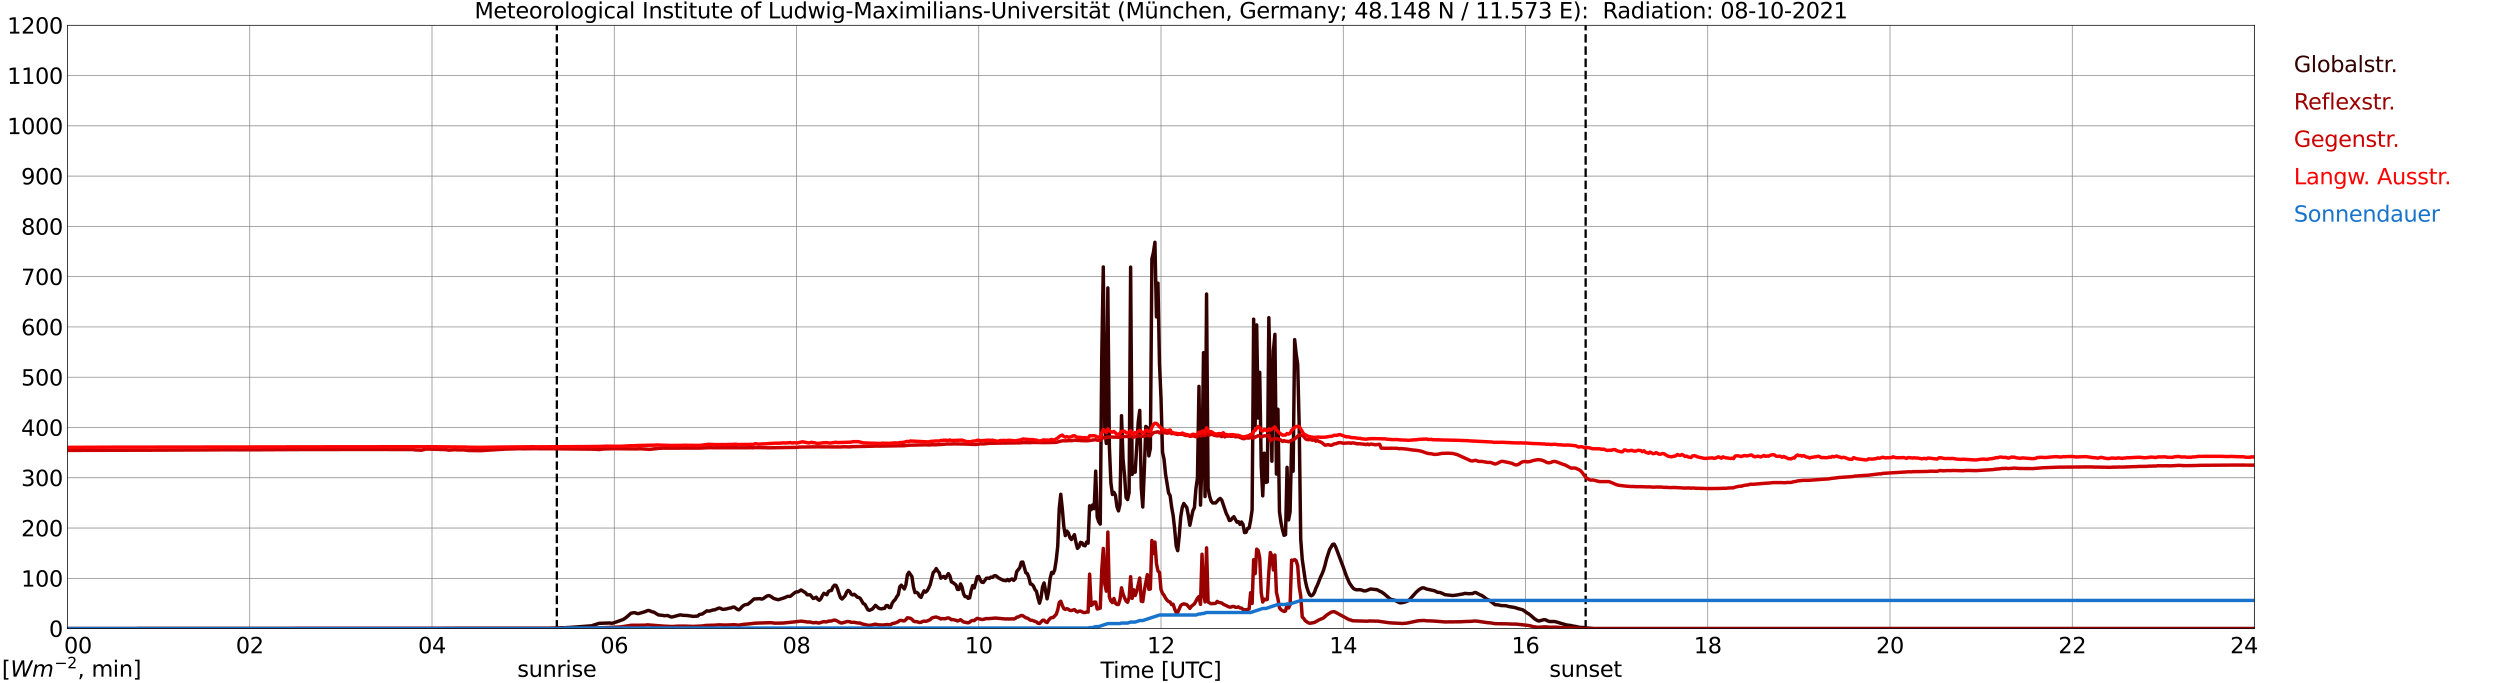 <?xml version="1.0" encoding="utf-8" standalone="no"?>
<!DOCTYPE svg PUBLIC "-//W3C//DTD SVG 1.1//EN"
  "http://www.w3.org/Graphics/SVG/1.1/DTD/svg11.dtd">
<svg xmlns:xlink="http://www.w3.org/1999/xlink" width="1085.4pt" height="296.64pt" viewBox="0 0 1085.4 296.64" xmlns="http://www.w3.org/2000/svg" version="1.1">
 <defs>
  <style type="text/css">*{stroke-linejoin: round; stroke-linecap: butt}</style>
 </defs>
 <g id="figure_1">
  <g id="patch_1">
   <path d="M 0 296.64 
L 1085.4 296.64 
L 1085.4 0 
L 0 0 
z
" style="fill: #ffffff"/>
  </g>
  <g id="axes_1">
   <g id="patch_2">
    <path d="M 29.306 272.909 
L 978.814 272.909 
L 978.814 10.976 
L 29.306 10.976 
z
" style="fill: #ffffff"/>
   </g>
   <g id="patch_3">
    <path d="M 978.814 272.909 
L 978.814 272.909 
L 978.814 10.976 
L 978.814 10.976 
z
" clip-path="url(#p72fb676a77)" style="fill: #d3d3d3; opacity: 0.25; stroke: #d3d3d3; stroke-linejoin: miter"/>
   </g>
   <g id="matplotlib.axis_1">
    <g id="xtick_1">
     <g id="line2d_1">
      <path d="M 29.306 272.909 
L 29.306 10.976 
" clip-path="url(#p72fb676a77)" style="fill: none; stroke: #808080; stroke-width: 0.3; stroke-linecap: square"/>
     </g>
     <g id="line2d_2"/>
     <g id="text_1">
      <!--    00 -->
      <g transform="translate(18.733 283.627) scale(0.095 -0.095)">
       <defs>
        <path id="DejaVuSans-20" transform="scale(0.016)"/>
        <path id="DejaVuSans-30" d="M 2034 4250 
Q 1547 4250 1301 3770 
Q 1056 3291 1056 2328 
Q 1056 1369 1301 889 
Q 1547 409 2034 409 
Q 2525 409 2770 889 
Q 3016 1369 3016 2328 
Q 3016 3291 2770 3770 
Q 2525 4250 2034 4250 
z
M 2034 4750 
Q 2819 4750 3233 4129 
Q 3647 3509 3647 2328 
Q 3647 1150 3233 529 
Q 2819 -91 2034 -91 
Q 1250 -91 836 529 
Q 422 1150 422 2328 
Q 422 3509 836 4129 
Q 1250 4750 2034 4750 
z
" transform="scale(0.016)"/>
       </defs>
       <use xlink:href="#DejaVuSans-20"/>
       <use xlink:href="#DejaVuSans-20" transform="translate(31.787 0)"/>
       <use xlink:href="#DejaVuSans-20" transform="translate(63.574 0)"/>
       <use xlink:href="#DejaVuSans-30" transform="translate(95.361 0)"/>
       <use xlink:href="#DejaVuSans-30" transform="translate(158.984 0)"/>
      </g>
     </g>
    </g>
    <g id="xtick_2">
     <g id="line2d_3">
      <path d="M 108.431 272.909 
L 108.431 10.976 
" clip-path="url(#p72fb676a77)" style="fill: none; stroke: #808080; stroke-width: 0.3; stroke-linecap: square"/>
     </g>
     <g id="line2d_4"/>
     <g id="text_2">
      <!-- 02 -->
      <g transform="translate(102.387 283.627) scale(0.095 -0.095)">
       <defs>
        <path id="DejaVuSans-32" d="M 1228 531 
L 3431 531 
L 3431 0 
L 469 0 
L 469 531 
Q 828 903 1448 1529 
Q 2069 2156 2228 2338 
Q 2531 2678 2651 2914 
Q 2772 3150 2772 3378 
Q 2772 3750 2511 3984 
Q 2250 4219 1831 4219 
Q 1534 4219 1204 4116 
Q 875 4013 500 3803 
L 500 4441 
Q 881 4594 1212 4672 
Q 1544 4750 1819 4750 
Q 2544 4750 2975 4387 
Q 3406 4025 3406 3419 
Q 3406 3131 3298 2873 
Q 3191 2616 2906 2266 
Q 2828 2175 2409 1742 
Q 1991 1309 1228 531 
z
" transform="scale(0.016)"/>
       </defs>
       <use xlink:href="#DejaVuSans-30"/>
       <use xlink:href="#DejaVuSans-32" transform="translate(63.623 0)"/>
      </g>
     </g>
    </g>
    <g id="xtick_3">
     <g id="line2d_5">
      <path d="M 187.557 272.909 
L 187.557 10.976 
" clip-path="url(#p72fb676a77)" style="fill: none; stroke: #808080; stroke-width: 0.3; stroke-linecap: square"/>
     </g>
     <g id="line2d_6"/>
     <g id="text_3">
      <!-- 04 -->
      <g transform="translate(181.513 283.627) scale(0.095 -0.095)">
       <defs>
        <path id="DejaVuSans-34" d="M 2419 4116 
L 825 1625 
L 2419 1625 
L 2419 4116 
z
M 2253 4666 
L 3047 4666 
L 3047 1625 
L 3713 1625 
L 3713 1100 
L 3047 1100 
L 3047 0 
L 2419 0 
L 2419 1100 
L 313 1100 
L 313 1709 
L 2253 4666 
z
" transform="scale(0.016)"/>
       </defs>
       <use xlink:href="#DejaVuSans-30"/>
       <use xlink:href="#DejaVuSans-34" transform="translate(63.623 0)"/>
      </g>
     </g>
    </g>
    <g id="xtick_4">
     <g id="line2d_7">
      <path d="M 266.683 272.909 
L 266.683 10.976 
" clip-path="url(#p72fb676a77)" style="fill: none; stroke: #808080; stroke-width: 0.3; stroke-linecap: square"/>
     </g>
     <g id="line2d_8"/>
     <g id="text_4">
      <!-- 06 -->
      <g transform="translate(260.638 283.627) scale(0.095 -0.095)">
       <defs>
        <path id="DejaVuSans-36" d="M 2113 2584 
Q 1688 2584 1439 2293 
Q 1191 2003 1191 1497 
Q 1191 994 1439 701 
Q 1688 409 2113 409 
Q 2538 409 2786 701 
Q 3034 994 3034 1497 
Q 3034 2003 2786 2293 
Q 2538 2584 2113 2584 
z
M 3366 4563 
L 3366 3988 
Q 3128 4100 2886 4159 
Q 2644 4219 2406 4219 
Q 1781 4219 1451 3797 
Q 1122 3375 1075 2522 
Q 1259 2794 1537 2939 
Q 1816 3084 2150 3084 
Q 2853 3084 3261 2657 
Q 3669 2231 3669 1497 
Q 3669 778 3244 343 
Q 2819 -91 2113 -91 
Q 1303 -91 875 529 
Q 447 1150 447 2328 
Q 447 3434 972 4092 
Q 1497 4750 2381 4750 
Q 2619 4750 2861 4703 
Q 3103 4656 3366 4563 
z
" transform="scale(0.016)"/>
       </defs>
       <use xlink:href="#DejaVuSans-30"/>
       <use xlink:href="#DejaVuSans-36" transform="translate(63.623 0)"/>
      </g>
     </g>
    </g>
    <g id="xtick_5">
     <g id="line2d_9">
      <path d="M 345.808 272.909 
L 345.808 10.976 
" clip-path="url(#p72fb676a77)" style="fill: none; stroke: #808080; stroke-width: 0.3; stroke-linecap: square"/>
     </g>
     <g id="line2d_10"/>
     <g id="text_5">
      <!-- 08 -->
      <g transform="translate(339.764 283.627) scale(0.095 -0.095)">
       <defs>
        <path id="DejaVuSans-38" d="M 2034 2216 
Q 1584 2216 1326 1975 
Q 1069 1734 1069 1313 
Q 1069 891 1326 650 
Q 1584 409 2034 409 
Q 2484 409 2743 651 
Q 3003 894 3003 1313 
Q 3003 1734 2745 1975 
Q 2488 2216 2034 2216 
z
M 1403 2484 
Q 997 2584 770 2862 
Q 544 3141 544 3541 
Q 544 4100 942 4425 
Q 1341 4750 2034 4750 
Q 2731 4750 3128 4425 
Q 3525 4100 3525 3541 
Q 3525 3141 3298 2862 
Q 3072 2584 2669 2484 
Q 3125 2378 3379 2068 
Q 3634 1759 3634 1313 
Q 3634 634 3220 271 
Q 2806 -91 2034 -91 
Q 1263 -91 848 271 
Q 434 634 434 1313 
Q 434 1759 690 2068 
Q 947 2378 1403 2484 
z
M 1172 3481 
Q 1172 3119 1398 2916 
Q 1625 2713 2034 2713 
Q 2441 2713 2670 2916 
Q 2900 3119 2900 3481 
Q 2900 3844 2670 4047 
Q 2441 4250 2034 4250 
Q 1625 4250 1398 4047 
Q 1172 3844 1172 3481 
z
" transform="scale(0.016)"/>
       </defs>
       <use xlink:href="#DejaVuSans-30"/>
       <use xlink:href="#DejaVuSans-38" transform="translate(63.623 0)"/>
      </g>
     </g>
    </g>
    <g id="xtick_6">
     <g id="line2d_11">
      <path d="M 424.934 272.909 
L 424.934 10.976 
" clip-path="url(#p72fb676a77)" style="fill: none; stroke: #808080; stroke-width: 0.3; stroke-linecap: square"/>
     </g>
     <g id="line2d_12"/>
     <g id="text_6">
      <!-- 10 -->
      <g transform="translate(418.89 283.627) scale(0.095 -0.095)">
       <defs>
        <path id="DejaVuSans-31" d="M 794 531 
L 1825 531 
L 1825 4091 
L 703 3866 
L 703 4441 
L 1819 4666 
L 2450 4666 
L 2450 531 
L 3481 531 
L 3481 0 
L 794 0 
L 794 531 
z
" transform="scale(0.016)"/>
       </defs>
       <use xlink:href="#DejaVuSans-31"/>
       <use xlink:href="#DejaVuSans-30" transform="translate(63.623 0)"/>
      </g>
     </g>
    </g>
    <g id="xtick_7">
     <g id="line2d_13">
      <path d="M 504.06 272.909 
L 504.06 10.976 
" clip-path="url(#p72fb676a77)" style="fill: none; stroke: #808080; stroke-width: 0.3; stroke-linecap: square"/>
     </g>
     <g id="line2d_14"/>
     <g id="text_7">
      <!-- 12 -->
      <g transform="translate(498.015 283.627) scale(0.095 -0.095)">
       <use xlink:href="#DejaVuSans-31"/>
       <use xlink:href="#DejaVuSans-32" transform="translate(63.623 0)"/>
      </g>
     </g>
    </g>
    <g id="xtick_8">
     <g id="line2d_15">
      <path d="M 583.185 272.909 
L 583.185 10.976 
" clip-path="url(#p72fb676a77)" style="fill: none; stroke: #808080; stroke-width: 0.3; stroke-linecap: square"/>
     </g>
     <g id="line2d_16"/>
     <g id="text_8">
      <!-- 14 -->
      <g transform="translate(577.141 283.627) scale(0.095 -0.095)">
       <use xlink:href="#DejaVuSans-31"/>
       <use xlink:href="#DejaVuSans-34" transform="translate(63.623 0)"/>
      </g>
     </g>
    </g>
    <g id="xtick_9">
     <g id="line2d_17">
      <path d="M 662.311 272.909 
L 662.311 10.976 
" clip-path="url(#p72fb676a77)" style="fill: none; stroke: #808080; stroke-width: 0.3; stroke-linecap: square"/>
     </g>
     <g id="line2d_18"/>
     <g id="text_9">
      <!-- 16 -->
      <g transform="translate(656.267 283.627) scale(0.095 -0.095)">
       <use xlink:href="#DejaVuSans-31"/>
       <use xlink:href="#DejaVuSans-36" transform="translate(63.623 0)"/>
      </g>
     </g>
    </g>
    <g id="xtick_10">
     <g id="line2d_19">
      <path d="M 741.437 272.909 
L 741.437 10.976 
" clip-path="url(#p72fb676a77)" style="fill: none; stroke: #808080; stroke-width: 0.3; stroke-linecap: square"/>
     </g>
     <g id="line2d_20"/>
     <g id="text_10">
      <!-- 18 -->
      <g transform="translate(735.392 283.627) scale(0.095 -0.095)">
       <use xlink:href="#DejaVuSans-31"/>
       <use xlink:href="#DejaVuSans-38" transform="translate(63.623 0)"/>
      </g>
     </g>
    </g>
    <g id="xtick_11">
     <g id="line2d_21">
      <path d="M 820.562 272.909 
L 820.562 10.976 
" clip-path="url(#p72fb676a77)" style="fill: none; stroke: #808080; stroke-width: 0.3; stroke-linecap: square"/>
     </g>
     <g id="line2d_22"/>
     <g id="text_11">
      <!-- 20 -->
      <g transform="translate(814.518 283.627) scale(0.095 -0.095)">
       <use xlink:href="#DejaVuSans-32"/>
       <use xlink:href="#DejaVuSans-30" transform="translate(63.623 0)"/>
      </g>
     </g>
    </g>
    <g id="xtick_12">
     <g id="line2d_23">
      <path d="M 899.688 272.909 
L 899.688 10.976 
" clip-path="url(#p72fb676a77)" style="fill: none; stroke: #808080; stroke-width: 0.3; stroke-linecap: square"/>
     </g>
     <g id="line2d_24"/>
     <g id="text_12">
      <!-- 22 -->
      <g transform="translate(893.644 283.627) scale(0.095 -0.095)">
       <use xlink:href="#DejaVuSans-32"/>
       <use xlink:href="#DejaVuSans-32" transform="translate(63.623 0)"/>
      </g>
     </g>
    </g>
    <g id="xtick_13">
     <g id="line2d_25">
      <path d="M 978.814 272.909 
L 978.814 10.976 
" clip-path="url(#p72fb676a77)" style="fill: none; stroke: #808080; stroke-width: 0.3; stroke-linecap: square"/>
     </g>
     <g id="line2d_26"/>
     <g id="text_13">
      <!-- 24    -->
      <g transform="translate(968.241 283.627) scale(0.095 -0.095)">
       <use xlink:href="#DejaVuSans-32"/>
       <use xlink:href="#DejaVuSans-34" transform="translate(63.623 0)"/>
       <use xlink:href="#DejaVuSans-20" transform="translate(127.246 0)"/>
       <use xlink:href="#DejaVuSans-20" transform="translate(159.033 0)"/>
       <use xlink:href="#DejaVuSans-20" transform="translate(190.82 0)"/>
      </g>
     </g>
    </g>
    <g id="text_14">
     <!-- Time [UTC] -->
     <g transform="translate(477.806 294.322) scale(0.095 -0.095)">
      <defs>
       <path id="DejaVuSans-54" d="M -19 4666 
L 3928 4666 
L 3928 4134 
L 2272 4134 
L 2272 0 
L 1638 0 
L 1638 4134 
L -19 4134 
L -19 4666 
z
" transform="scale(0.016)"/>
       <path id="DejaVuSans-69" d="M 603 3500 
L 1178 3500 
L 1178 0 
L 603 0 
L 603 3500 
z
M 603 4863 
L 1178 4863 
L 1178 4134 
L 603 4134 
L 603 4863 
z
" transform="scale(0.016)"/>
       <path id="DejaVuSans-6d" d="M 3328 2828 
Q 3544 3216 3844 3400 
Q 4144 3584 4550 3584 
Q 5097 3584 5394 3201 
Q 5691 2819 5691 2113 
L 5691 0 
L 5113 0 
L 5113 2094 
Q 5113 2597 4934 2840 
Q 4756 3084 4391 3084 
Q 3944 3084 3684 2787 
Q 3425 2491 3425 1978 
L 3425 0 
L 2847 0 
L 2847 2094 
Q 2847 2600 2669 2842 
Q 2491 3084 2119 3084 
Q 1678 3084 1418 2786 
Q 1159 2488 1159 1978 
L 1159 0 
L 581 0 
L 581 3500 
L 1159 3500 
L 1159 2956 
Q 1356 3278 1631 3431 
Q 1906 3584 2284 3584 
Q 2666 3584 2933 3390 
Q 3200 3197 3328 2828 
z
" transform="scale(0.016)"/>
       <path id="DejaVuSans-65" d="M 3597 1894 
L 3597 1613 
L 953 1613 
Q 991 1019 1311 708 
Q 1631 397 2203 397 
Q 2534 397 2845 478 
Q 3156 559 3463 722 
L 3463 178 
Q 3153 47 2828 -22 
Q 2503 -91 2169 -91 
Q 1331 -91 842 396 
Q 353 884 353 1716 
Q 353 2575 817 3079 
Q 1281 3584 2069 3584 
Q 2775 3584 3186 3129 
Q 3597 2675 3597 1894 
z
M 3022 2063 
Q 3016 2534 2758 2815 
Q 2500 3097 2075 3097 
Q 1594 3097 1305 2825 
Q 1016 2553 972 2059 
L 3022 2063 
z
" transform="scale(0.016)"/>
       <path id="DejaVuSans-5b" d="M 550 4863 
L 1875 4863 
L 1875 4416 
L 1125 4416 
L 1125 -397 
L 1875 -397 
L 1875 -844 
L 550 -844 
L 550 4863 
z
" transform="scale(0.016)"/>
       <path id="DejaVuSans-55" d="M 556 4666 
L 1191 4666 
L 1191 1831 
Q 1191 1081 1462 751 
Q 1734 422 2344 422 
Q 2950 422 3222 751 
Q 3494 1081 3494 1831 
L 3494 4666 
L 4128 4666 
L 4128 1753 
Q 4128 841 3676 375 
Q 3225 -91 2344 -91 
Q 1459 -91 1007 375 
Q 556 841 556 1753 
L 556 4666 
z
" transform="scale(0.016)"/>
       <path id="DejaVuSans-43" d="M 4122 4306 
L 4122 3641 
Q 3803 3938 3442 4084 
Q 3081 4231 2675 4231 
Q 1875 4231 1450 3742 
Q 1025 3253 1025 2328 
Q 1025 1406 1450 917 
Q 1875 428 2675 428 
Q 3081 428 3442 575 
Q 3803 722 4122 1019 
L 4122 359 
Q 3791 134 3420 21 
Q 3050 -91 2638 -91 
Q 1578 -91 968 557 
Q 359 1206 359 2328 
Q 359 3453 968 4101 
Q 1578 4750 2638 4750 
Q 3056 4750 3426 4639 
Q 3797 4528 4122 4306 
z
" transform="scale(0.016)"/>
       <path id="DejaVuSans-5d" d="M 1947 4863 
L 1947 -844 
L 622 -844 
L 622 -397 
L 1369 -397 
L 1369 4416 
L 622 4416 
L 622 4863 
L 1947 4863 
z
" transform="scale(0.016)"/>
      </defs>
      <use xlink:href="#DejaVuSans-54"/>
      <use xlink:href="#DejaVuSans-69" transform="translate(57.959 0)"/>
      <use xlink:href="#DejaVuSans-6d" transform="translate(85.742 0)"/>
      <use xlink:href="#DejaVuSans-65" transform="translate(183.154 0)"/>
      <use xlink:href="#DejaVuSans-20" transform="translate(244.678 0)"/>
      <use xlink:href="#DejaVuSans-5b" transform="translate(276.465 0)"/>
      <use xlink:href="#DejaVuSans-55" transform="translate(315.479 0)"/>
      <use xlink:href="#DejaVuSans-54" transform="translate(388.672 0)"/>
      <use xlink:href="#DejaVuSans-43" transform="translate(443.881 0)"/>
      <use xlink:href="#DejaVuSans-5d" transform="translate(513.705 0)"/>
     </g>
    </g>
   </g>
   <g id="matplotlib.axis_2">
    <g id="ytick_1">
     <g id="line2d_27">
      <path d="M 29.306 272.909 
L 978.814 272.909 
" clip-path="url(#p72fb676a77)" style="fill: none; stroke: #808080; stroke-width: 0.3; stroke-linecap: square"/>
     </g>
     <g id="line2d_28"/>
     <g id="text_15">
      <!-- 0 -->
      <g transform="translate(21.261 276.518) scale(0.095 -0.095)">
       <use xlink:href="#DejaVuSans-30"/>
      </g>
     </g>
    </g>
    <g id="ytick_2">
     <g id="line2d_29">
      <path d="M 29.306 251.081 
L 978.814 251.081 
" clip-path="url(#p72fb676a77)" style="fill: none; stroke: #808080; stroke-width: 0.3; stroke-linecap: square"/>
     </g>
     <g id="line2d_30"/>
     <g id="text_16">
      <!-- 100 -->
      <g transform="translate(9.173 254.69) scale(0.095 -0.095)">
       <use xlink:href="#DejaVuSans-31"/>
       <use xlink:href="#DejaVuSans-30" transform="translate(63.623 0)"/>
       <use xlink:href="#DejaVuSans-30" transform="translate(127.246 0)"/>
      </g>
     </g>
    </g>
    <g id="ytick_3">
     <g id="line2d_31">
      <path d="M 29.306 229.253 
L 978.814 229.253 
" clip-path="url(#p72fb676a77)" style="fill: none; stroke: #808080; stroke-width: 0.3; stroke-linecap: square"/>
     </g>
     <g id="line2d_32"/>
     <g id="text_17">
      <!-- 200 -->
      <g transform="translate(9.173 232.863) scale(0.095 -0.095)">
       <use xlink:href="#DejaVuSans-32"/>
       <use xlink:href="#DejaVuSans-30" transform="translate(63.623 0)"/>
       <use xlink:href="#DejaVuSans-30" transform="translate(127.246 0)"/>
      </g>
     </g>
    </g>
    <g id="ytick_4">
     <g id="line2d_33">
      <path d="M 29.306 207.426 
L 978.814 207.426 
" clip-path="url(#p72fb676a77)" style="fill: none; stroke: #808080; stroke-width: 0.3; stroke-linecap: square"/>
     </g>
     <g id="line2d_34"/>
     <g id="text_18">
      <!-- 300 -->
      <g transform="translate(9.173 211.035) scale(0.095 -0.095)">
       <defs>
        <path id="DejaVuSans-33" d="M 2597 2516 
Q 3050 2419 3304 2112 
Q 3559 1806 3559 1356 
Q 3559 666 3084 287 
Q 2609 -91 1734 -91 
Q 1441 -91 1130 -33 
Q 819 25 488 141 
L 488 750 
Q 750 597 1062 519 
Q 1375 441 1716 441 
Q 2309 441 2620 675 
Q 2931 909 2931 1356 
Q 2931 1769 2642 2001 
Q 2353 2234 1838 2234 
L 1294 2234 
L 1294 2753 
L 1863 2753 
Q 2328 2753 2575 2939 
Q 2822 3125 2822 3475 
Q 2822 3834 2567 4026 
Q 2313 4219 1838 4219 
Q 1578 4219 1281 4162 
Q 984 4106 628 3988 
L 628 4550 
Q 988 4650 1302 4700 
Q 1616 4750 1894 4750 
Q 2613 4750 3031 4423 
Q 3450 4097 3450 3541 
Q 3450 3153 3228 2886 
Q 3006 2619 2597 2516 
z
" transform="scale(0.016)"/>
       </defs>
       <use xlink:href="#DejaVuSans-33"/>
       <use xlink:href="#DejaVuSans-30" transform="translate(63.623 0)"/>
       <use xlink:href="#DejaVuSans-30" transform="translate(127.246 0)"/>
      </g>
     </g>
    </g>
    <g id="ytick_5">
     <g id="line2d_35">
      <path d="M 29.306 185.598 
L 978.814 185.598 
" clip-path="url(#p72fb676a77)" style="fill: none; stroke: #808080; stroke-width: 0.3; stroke-linecap: square"/>
     </g>
     <g id="line2d_36"/>
     <g id="text_19">
      <!-- 400 -->
      <g transform="translate(9.173 189.207) scale(0.095 -0.095)">
       <use xlink:href="#DejaVuSans-34"/>
       <use xlink:href="#DejaVuSans-30" transform="translate(63.623 0)"/>
       <use xlink:href="#DejaVuSans-30" transform="translate(127.246 0)"/>
      </g>
     </g>
    </g>
    <g id="ytick_6">
     <g id="line2d_37">
      <path d="M 29.306 163.77 
L 978.814 163.77 
" clip-path="url(#p72fb676a77)" style="fill: none; stroke: #808080; stroke-width: 0.3; stroke-linecap: square"/>
     </g>
     <g id="line2d_38"/>
     <g id="text_20">
      <!-- 500 -->
      <g transform="translate(9.173 167.379) scale(0.095 -0.095)">
       <defs>
        <path id="DejaVuSans-35" d="M 691 4666 
L 3169 4666 
L 3169 4134 
L 1269 4134 
L 1269 2991 
Q 1406 3038 1543 3061 
Q 1681 3084 1819 3084 
Q 2600 3084 3056 2656 
Q 3513 2228 3513 1497 
Q 3513 744 3044 326 
Q 2575 -91 1722 -91 
Q 1428 -91 1123 -41 
Q 819 9 494 109 
L 494 744 
Q 775 591 1075 516 
Q 1375 441 1709 441 
Q 2250 441 2565 725 
Q 2881 1009 2881 1497 
Q 2881 1984 2565 2268 
Q 2250 2553 1709 2553 
Q 1456 2553 1204 2497 
Q 953 2441 691 2322 
L 691 4666 
z
" transform="scale(0.016)"/>
       </defs>
       <use xlink:href="#DejaVuSans-35"/>
       <use xlink:href="#DejaVuSans-30" transform="translate(63.623 0)"/>
       <use xlink:href="#DejaVuSans-30" transform="translate(127.246 0)"/>
      </g>
     </g>
    </g>
    <g id="ytick_7">
     <g id="line2d_39">
      <path d="M 29.306 141.942 
L 978.814 141.942 
" clip-path="url(#p72fb676a77)" style="fill: none; stroke: #808080; stroke-width: 0.3; stroke-linecap: square"/>
     </g>
     <g id="line2d_40"/>
     <g id="text_21">
      <!-- 600 -->
      <g transform="translate(9.173 145.551) scale(0.095 -0.095)">
       <use xlink:href="#DejaVuSans-36"/>
       <use xlink:href="#DejaVuSans-30" transform="translate(63.623 0)"/>
       <use xlink:href="#DejaVuSans-30" transform="translate(127.246 0)"/>
      </g>
     </g>
    </g>
    <g id="ytick_8">
     <g id="line2d_41">
      <path d="M 29.306 120.114 
L 978.814 120.114 
" clip-path="url(#p72fb676a77)" style="fill: none; stroke: #808080; stroke-width: 0.3; stroke-linecap: square"/>
     </g>
     <g id="line2d_42"/>
     <g id="text_22">
      <!-- 700 -->
      <g transform="translate(9.173 123.724) scale(0.095 -0.095)">
       <defs>
        <path id="DejaVuSans-37" d="M 525 4666 
L 3525 4666 
L 3525 4397 
L 1831 0 
L 1172 0 
L 2766 4134 
L 525 4134 
L 525 4666 
z
" transform="scale(0.016)"/>
       </defs>
       <use xlink:href="#DejaVuSans-37"/>
       <use xlink:href="#DejaVuSans-30" transform="translate(63.623 0)"/>
       <use xlink:href="#DejaVuSans-30" transform="translate(127.246 0)"/>
      </g>
     </g>
    </g>
    <g id="ytick_9">
     <g id="line2d_43">
      <path d="M 29.306 98.287 
L 978.814 98.287 
" clip-path="url(#p72fb676a77)" style="fill: none; stroke: #808080; stroke-width: 0.3; stroke-linecap: square"/>
     </g>
     <g id="line2d_44"/>
     <g id="text_23">
      <!-- 800 -->
      <g transform="translate(9.173 101.896) scale(0.095 -0.095)">
       <use xlink:href="#DejaVuSans-38"/>
       <use xlink:href="#DejaVuSans-30" transform="translate(63.623 0)"/>
       <use xlink:href="#DejaVuSans-30" transform="translate(127.246 0)"/>
      </g>
     </g>
    </g>
    <g id="ytick_10">
     <g id="line2d_45">
      <path d="M 29.306 76.459 
L 978.814 76.459 
" clip-path="url(#p72fb676a77)" style="fill: none; stroke: #808080; stroke-width: 0.3; stroke-linecap: square"/>
     </g>
     <g id="line2d_46"/>
     <g id="text_24">
      <!-- 900 -->
      <g transform="translate(9.173 80.068) scale(0.095 -0.095)">
       <defs>
        <path id="DejaVuSans-39" d="M 703 97 
L 703 672 
Q 941 559 1184 500 
Q 1428 441 1663 441 
Q 2288 441 2617 861 
Q 2947 1281 2994 2138 
Q 2813 1869 2534 1725 
Q 2256 1581 1919 1581 
Q 1219 1581 811 2004 
Q 403 2428 403 3163 
Q 403 3881 828 4315 
Q 1253 4750 1959 4750 
Q 2769 4750 3195 4129 
Q 3622 3509 3622 2328 
Q 3622 1225 3098 567 
Q 2575 -91 1691 -91 
Q 1453 -91 1209 -44 
Q 966 3 703 97 
z
M 1959 2075 
Q 2384 2075 2632 2365 
Q 2881 2656 2881 3163 
Q 2881 3666 2632 3958 
Q 2384 4250 1959 4250 
Q 1534 4250 1286 3958 
Q 1038 3666 1038 3163 
Q 1038 2656 1286 2365 
Q 1534 2075 1959 2075 
z
" transform="scale(0.016)"/>
       </defs>
       <use xlink:href="#DejaVuSans-39"/>
       <use xlink:href="#DejaVuSans-30" transform="translate(63.623 0)"/>
       <use xlink:href="#DejaVuSans-30" transform="translate(127.246 0)"/>
      </g>
     </g>
    </g>
    <g id="ytick_11">
     <g id="line2d_47">
      <path d="M 29.306 54.631 
L 978.814 54.631 
" clip-path="url(#p72fb676a77)" style="fill: none; stroke: #808080; stroke-width: 0.3; stroke-linecap: square"/>
     </g>
     <g id="line2d_48"/>
     <g id="text_25">
      <!-- 1000 -->
      <g transform="translate(3.128 58.24) scale(0.095 -0.095)">
       <use xlink:href="#DejaVuSans-31"/>
       <use xlink:href="#DejaVuSans-30" transform="translate(63.623 0)"/>
       <use xlink:href="#DejaVuSans-30" transform="translate(127.246 0)"/>
       <use xlink:href="#DejaVuSans-30" transform="translate(190.869 0)"/>
      </g>
     </g>
    </g>
    <g id="ytick_12">
     <g id="line2d_49">
      <path d="M 29.306 32.803 
L 978.814 32.803 
" clip-path="url(#p72fb676a77)" style="fill: none; stroke: #808080; stroke-width: 0.3; stroke-linecap: square"/>
     </g>
     <g id="line2d_50"/>
     <g id="text_26">
      <!-- 1100 -->
      <g transform="translate(3.128 36.413) scale(0.095 -0.095)">
       <use xlink:href="#DejaVuSans-31"/>
       <use xlink:href="#DejaVuSans-31" transform="translate(63.623 0)"/>
       <use xlink:href="#DejaVuSans-30" transform="translate(127.246 0)"/>
       <use xlink:href="#DejaVuSans-30" transform="translate(190.869 0)"/>
      </g>
     </g>
    </g>
    <g id="ytick_13">
     <g id="line2d_51">
      <path d="M 29.306 10.976 
L 978.814 10.976 
" clip-path="url(#p72fb676a77)" style="fill: none; stroke: #808080; stroke-width: 0.3; stroke-linecap: square"/>
     </g>
     <g id="line2d_52"/>
     <g id="text_27">
      <!-- 1200 -->
      <g transform="translate(3.128 14.585) scale(0.095 -0.095)">
       <use xlink:href="#DejaVuSans-31"/>
       <use xlink:href="#DejaVuSans-32" transform="translate(63.623 0)"/>
       <use xlink:href="#DejaVuSans-30" transform="translate(127.246 0)"/>
       <use xlink:href="#DejaVuSans-30" transform="translate(190.869 0)"/>
      </g>
     </g>
    </g>
   </g>
   <g id="line2d_53">
    <path d="M 241.758 272.909 
L 241.758 10.976 
" clip-path="url(#p72fb676a77)" style="fill: none; stroke-dasharray: 3.7,1.6; stroke-dashoffset: 0; stroke: #000000"/>
   </g>
   <g id="line2d_54">
    <path d="M 688.423 272.909 
L 688.423 10.976 
" clip-path="url(#p72fb676a77)" style="fill: none; stroke-dasharray: 3.7,1.6; stroke-dashoffset: 0; stroke: #000000"/>
   </g>
   <g id="line2d_55">
    <path d="M 29.306 272.909 
L 238.329 272.821 
L 242.945 272.638 
L 247.561 272.396 
L 256.792 271.706 
L 258.77 271.058 
L 260.089 270.632 
L 264.705 270.471 
L 265.364 270.593 
L 266.023 270.551 
L 267.342 270.106 
L 270.639 268.93 
L 271.958 267.998 
L 273.936 266.234 
L 275.255 265.992 
L 275.914 266.092 
L 276.573 266.356 
L 277.233 266.398 
L 279.87 265.627 
L 281.189 265.079 
L 281.849 265.079 
L 283.167 265.647 
L 283.827 265.727 
L 285.805 266.965 
L 287.783 267.188 
L 288.442 267.308 
L 289.761 267.227 
L 290.42 267.45 
L 291.08 267.795 
L 291.739 267.897 
L 295.036 267.024 
L 295.696 266.965 
L 296.355 267.146 
L 298.333 267.227 
L 299.652 267.41 
L 300.971 267.613 
L 302.949 267.472 
L 303.608 266.782 
L 304.927 266.579 
L 306.246 265.647 
L 306.905 265.201 
L 307.564 265.302 
L 308.224 265.263 
L 309.543 264.815 
L 310.202 264.795 
L 312.18 263.964 
L 312.839 264.127 
L 313.499 264.492 
L 314.158 264.553 
L 315.477 264.35 
L 316.796 263.986 
L 317.455 263.924 
L 318.114 263.621 
L 318.774 263.56 
L 320.093 264.531 
L 320.752 264.776 
L 321.411 264.309 
L 322.071 263.518 
L 322.73 262.931 
L 323.39 262.586 
L 324.708 262.322 
L 326.027 261.268 
L 327.346 260.052 
L 329.983 259.91 
L 330.643 260.135 
L 331.302 259.932 
L 332.621 259 
L 333.28 258.655 
L 333.94 258.594 
L 334.599 258.898 
L 335.918 259.83 
L 337.236 260.216 
L 337.896 260.377 
L 340.533 259.546 
L 341.852 258.939 
L 343.171 258.878 
L 345.149 257.256 
L 345.808 256.953 
L 346.468 256.972 
L 347.787 256.141 
L 349.765 257.378 
L 350.424 258.23 
L 351.743 258.23 
L 353.062 259.83 
L 353.721 259.648 
L 354.38 259.262 
L 355.04 260.174 
L 355.699 260.6 
L 356.359 259.993 
L 357.018 258.633 
L 357.677 257.581 
L 358.996 258.23 
L 359.655 256.789 
L 360.315 256.466 
L 360.974 256.366 
L 361.634 254.825 
L 362.293 254.054 
L 362.952 254.154 
L 363.612 255.534 
L 364.271 257.743 
L 364.93 259.526 
L 365.59 260.074 
L 366.909 258.655 
L 367.568 257.073 
L 368.227 256.344 
L 368.887 256.73 
L 369.546 257.946 
L 370.206 258.31 
L 370.865 258.007 
L 371.524 258.533 
L 372.184 259.284 
L 372.843 259.384 
L 373.502 259.81 
L 374.821 262.08 
L 375.481 262.344 
L 376.799 264.715 
L 377.459 264.979 
L 378.777 264.389 
L 380.096 262.809 
L 381.415 263.986 
L 382.074 264.269 
L 382.734 264.35 
L 383.393 264.167 
L 384.053 264.106 
L 384.712 262.951 
L 385.371 262.912 
L 386.031 263.763 
L 386.69 263.763 
L 387.349 261.877 
L 388.009 260.945 
L 388.668 260.277 
L 389.328 259.081 
L 389.987 258.169 
L 390.646 254.783 
L 391.306 254.054 
L 392.624 255.695 
L 393.284 253.932 
L 393.943 249.616 
L 394.603 248.46 
L 395.921 250.345 
L 396.581 254.805 
L 397.24 257.276 
L 397.899 257.156 
L 398.559 257.581 
L 399.218 258.878 
L 399.878 259.365 
L 400.537 257.782 
L 401.196 256.527 
L 401.856 257.073 
L 402.515 256.486 
L 403.175 255.331 
L 403.834 253.871 
L 405.153 248.582 
L 405.812 247.973 
L 406.471 246.84 
L 407.131 247.933 
L 407.79 248.682 
L 408.45 251.035 
L 409.109 250.568 
L 409.768 250.265 
L 410.428 251.094 
L 411.746 249.027 
L 412.406 250.062 
L 413.065 252.616 
L 413.725 252.939 
L 415.043 253.973 
L 415.703 255.898 
L 416.362 255.898 
L 417.022 253.528 
L 417.681 254.905 
L 418.34 257.824 
L 419 259.02 
L 419.659 259 
L 420.318 259.768 
L 420.978 259.568 
L 421.637 256.405 
L 422.297 254.237 
L 422.956 255.25 
L 424.275 250.426 
L 424.934 250.284 
L 425.593 251.784 
L 426.253 252.777 
L 426.912 252.877 
L 428.231 251.074 
L 428.89 250.974 
L 429.55 251.116 
L 430.209 250.548 
L 430.869 250.668 
L 431.528 250.042 
L 432.187 249.92 
L 432.847 250.304 
L 433.506 250.913 
L 435.484 251.906 
L 436.803 252.129 
L 437.462 251.581 
L 438.122 252.148 
L 438.781 251.561 
L 439.44 251.358 
L 440.1 251.967 
L 440.759 251.339 
L 441.419 248.176 
L 442.737 246.495 
L 443.397 244.103 
L 444.056 244.002 
L 445.375 248.682 
L 446.034 249.049 
L 446.694 250.751 
L 447.353 253.528 
L 448.012 253.67 
L 448.672 254.438 
L 449.331 255.94 
L 449.991 256.73 
L 450.65 259.587 
L 451.309 261.877 
L 451.969 259.526 
L 452.628 254.825 
L 453.287 253.102 
L 454.606 259.993 
L 455.266 256.669 
L 455.925 251.136 
L 456.584 248.521 
L 457.244 248.966 
L 457.903 247.407 
L 458.563 243.19 
L 459.222 237.151 
L 459.881 220.734 
L 460.541 214.594 
L 461.2 220.817 
L 461.859 228.518 
L 462.519 232.551 
L 463.178 230.565 
L 463.838 231.375 
L 464.497 233.403 
L 465.156 234.254 
L 466.475 232.145 
L 467.134 235.529 
L 467.794 238.083 
L 468.453 237.334 
L 469.113 235.489 
L 469.772 235.671 
L 470.431 236.766 
L 471.091 236.969 
L 471.75 235.328 
L 472.409 235.834 
L 473.069 219.599 
L 473.728 221.301 
L 474.388 219.215 
L 475.047 220.836 
L 475.706 204.542 
L 476.366 224.464 
L 477.025 226.512 
L 477.685 227.544 
L 478.344 154.602 
L 479.003 115.893 
L 479.663 186.584 
L 480.322 192.524 
L 480.981 125.013 
L 481.641 193.901 
L 482.3 209.547 
L 482.96 214.694 
L 483.619 213.762 
L 484.278 215 
L 484.938 219.966 
L 485.597 221.808 
L 486.256 218.931 
L 486.916 180.464 
L 487.575 199.251 
L 488.235 206.426 
L 488.894 216.074 
L 489.553 216.905 
L 490.213 213.865 
L 490.872 115.974 
L 491.532 205.981 
L 492.191 204.723 
L 492.85 204.987 
L 494.169 183.282 
L 494.828 178.174 
L 495.488 211.756 
L 496.147 220.127 
L 496.807 204.317 
L 497.466 185.146 
L 498.125 185.694 
L 498.785 197.935 
L 499.444 194.711 
L 500.103 112.385 
L 500.763 109.631 
L 501.422 105.191 
L 502.082 137.599 
L 502.741 122.946 
L 503.4 157.846 
L 504.06 172.824 
L 504.719 196.293 
L 505.379 199.373 
L 506.038 205.839 
L 507.357 214.046 
L 508.016 215.161 
L 508.675 220.147 
L 509.335 223.836 
L 509.994 229.753 
L 510.654 237.07 
L 511.313 239.076 
L 511.972 232.752 
L 512.632 224.322 
L 513.291 220.33 
L 513.95 218.606 
L 515.269 220.369 
L 515.929 223.877 
L 516.588 228.051 
L 517.907 221.727 
L 518.566 220.411 
L 519.226 212.081 
L 519.885 207.602 
L 520.544 167.756 
L 521.204 219.315 
L 521.863 199.838 
L 522.522 153.103 
L 523.182 215.587 
L 523.841 127.667 
L 524.501 212.06 
L 525.16 215.465 
L 525.819 217.492 
L 526.479 218.344 
L 527.797 218.344 
L 529.116 216.864 
L 529.776 216.397 
L 530.435 217.106 
L 531.754 221.039 
L 532.413 222.965 
L 533.073 224.2 
L 533.732 225.983 
L 534.391 225.842 
L 535.051 224.929 
L 535.71 224.342 
L 537.029 226.713 
L 537.688 226.49 
L 538.348 227.666 
L 539.007 226.632 
L 539.666 227.666 
L 540.326 231.233 
L 540.985 231.091 
L 541.644 229.43 
L 542.304 229.266 
L 542.963 225.964 
L 543.623 221.323 
L 544.282 138.572 
L 544.941 184.701 
L 545.601 141.065 
L 546.26 181.518 
L 546.919 161.635 
L 547.579 202.453 
L 548.238 215.284 
L 548.898 196.758 
L 549.557 209.447 
L 550.216 209.222 
L 550.876 137.924 
L 551.535 166.256 
L 552.195 200.244 
L 552.854 152.232 
L 553.513 145.157 
L 554.173 205.819 
L 554.832 177.687 
L 555.491 222.194 
L 556.151 226.896 
L 556.81 230.059 
L 557.47 232.41 
L 558.129 232.145 
L 558.788 202.901 
L 559.448 225.722 
L 560.107 222.175 
L 560.766 192.015 
L 561.426 204.581 
L 562.085 147.449 
L 562.745 153.609 
L 563.404 158.169 
L 564.063 185.043 
L 564.723 234.112 
L 565.382 242.867 
L 566.701 252.026 
L 567.36 254.966 
L 568.02 256.972 
L 568.679 258.31 
L 569.338 258.675 
L 569.998 258.23 
L 570.657 257.195 
L 571.317 255.351 
L 571.976 254.013 
L 573.295 250.629 
L 573.954 249.25 
L 574.613 247.589 
L 575.273 245.38 
L 575.932 242.684 
L 577.251 238.611 
L 578.57 236.36 
L 579.229 236.238 
L 579.889 237.434 
L 583.185 246.211 
L 584.504 249.959 
L 585.823 253.019 
L 587.142 254.966 
L 587.801 255.634 
L 588.46 255.94 
L 589.12 256.06 
L 590.439 256.04 
L 591.098 256.141 
L 591.757 256.424 
L 592.417 256.566 
L 593.076 256.486 
L 595.054 255.715 
L 597.032 255.94 
L 597.692 255.999 
L 598.351 256.263 
L 599.011 256.669 
L 599.67 256.911 
L 600.989 257.843 
L 603.626 260.113 
L 604.945 260.478 
L 605.604 260.642 
L 607.582 261.654 
L 608.242 261.735 
L 609.561 261.493 
L 610.879 261.067 
L 611.539 260.642 
L 612.198 260.074 
L 614.836 257.134 
L 616.154 255.96 
L 617.473 255.23 
L 618.133 255.23 
L 619.451 255.757 
L 622.748 256.466 
L 624.067 257.114 
L 625.386 257.276 
L 627.364 258.188 
L 629.342 258.411 
L 630.661 258.553 
L 631.98 258.411 
L 635.276 257.843 
L 635.936 257.621 
L 637.914 257.782 
L 638.573 257.701 
L 639.233 257.743 
L 639.892 257.398 
L 640.552 257.215 
L 641.211 257.498 
L 642.53 258.249 
L 643.189 258.433 
L 644.508 259.343 
L 645.167 259.91 
L 645.827 260.316 
L 646.486 260.561 
L 649.123 262.545 
L 650.442 262.606 
L 651.761 262.912 
L 653.739 262.971 
L 655.058 263.337 
L 657.695 263.763 
L 659.014 264.208 
L 660.992 264.715 
L 661.652 265.121 
L 662.97 266.092 
L 663.63 266.437 
L 664.949 267.491 
L 666.267 268.687 
L 667.586 269.477 
L 668.246 269.619 
L 670.224 269.052 
L 670.883 269.071 
L 672.202 269.68 
L 672.861 269.842 
L 674.18 269.842 
L 674.839 269.822 
L 676.158 270.145 
L 677.477 270.571 
L 679.455 271.139 
L 680.114 271.322 
L 682.092 271.586 
L 682.752 271.787 
L 684.071 271.97 
L 686.049 272.415 
L 687.368 272.437 
L 688.686 272.638 
L 690.005 272.741 
L 691.983 272.909 
L 978.154 272.909 
L 978.154 272.909 
" clip-path="url(#p72fb676a77)" style="fill: none; stroke: #330000; stroke-width: 1.5; stroke-linecap: square"/>
   </g>
   <g id="line2d_56">
    <path d="M 29.306 272.909 
L 255.473 272.811 
L 263.386 272.446 
L 269.32 272.204 
L 272.617 271.697 
L 273.936 271.475 
L 279.87 271.433 
L 281.189 271.291 
L 288.442 271.859 
L 290.42 271.94 
L 291.739 272.001 
L 294.377 271.839 
L 297.674 271.839 
L 300.971 271.959 
L 304.927 271.758 
L 306.246 271.555 
L 307.564 271.494 
L 310.202 271.433 
L 312.18 271.272 
L 314.818 271.392 
L 318.774 271.23 
L 320.752 271.433 
L 322.071 271.169 
L 323.39 271.027 
L 325.368 270.846 
L 328.005 270.543 
L 334.599 270.34 
L 336.577 270.562 
L 339.874 270.501 
L 341.193 270.379 
L 343.83 270.117 
L 347.787 269.67 
L 349.765 269.914 
L 350.424 270.056 
L 351.743 270.056 
L 353.062 270.379 
L 354.38 270.259 
L 355.04 270.44 
L 355.699 270.482 
L 357.018 270.056 
L 357.677 269.873 
L 358.337 269.995 
L 358.996 269.975 
L 359.655 269.67 
L 360.974 269.608 
L 361.634 269.347 
L 362.293 269.224 
L 362.952 269.347 
L 364.93 270.44 
L 365.59 270.46 
L 366.909 270.117 
L 367.568 269.873 
L 368.227 269.833 
L 368.887 269.934 
L 369.546 270.176 
L 370.865 270.176 
L 372.184 270.44 
L 373.502 270.521 
L 374.162 270.846 
L 376.14 271.311 
L 376.799 271.494 
L 378.118 271.433 
L 380.096 270.988 
L 381.415 271.311 
L 383.393 271.352 
L 385.371 271.13 
L 386.031 271.291 
L 386.69 271.149 
L 387.349 270.765 
L 388.668 270.46 
L 389.987 269.934 
L 390.646 269.386 
L 391.306 269.347 
L 391.965 269.528 
L 392.624 269.55 
L 393.284 269.041 
L 393.943 268.211 
L 395.262 268.434 
L 395.921 268.86 
L 396.581 269.65 
L 397.24 269.892 
L 397.899 269.873 
L 399.218 270.259 
L 399.878 270.176 
L 400.537 269.811 
L 401.196 269.67 
L 401.856 269.75 
L 402.515 269.608 
L 403.834 269.041 
L 404.493 268.393 
L 405.153 268.109 
L 406.471 267.867 
L 407.131 268.15 
L 407.79 268.312 
L 408.45 268.757 
L 409.109 268.535 
L 409.768 268.637 
L 410.428 268.615 
L 411.087 268.353 
L 411.746 268.251 
L 412.406 268.535 
L 413.065 269.063 
L 413.725 268.982 
L 415.043 269.305 
L 415.703 269.608 
L 416.362 269.386 
L 417.022 269.041 
L 418.34 270.034 
L 420.318 270.42 
L 420.978 270.117 
L 421.637 269.608 
L 422.297 269.366 
L 422.956 269.447 
L 423.615 268.879 
L 424.275 268.473 
L 426.253 268.96 
L 426.912 268.899 
L 428.231 268.535 
L 428.89 268.615 
L 432.187 268.332 
L 436.803 268.757 
L 437.462 268.676 
L 438.122 268.757 
L 439.44 268.676 
L 440.1 268.757 
L 440.759 268.515 
L 441.419 267.967 
L 442.078 267.867 
L 443.397 267.196 
L 444.056 267.338 
L 445.375 268.231 
L 446.034 268.373 
L 446.694 268.757 
L 447.353 269.285 
L 448.012 269.285 
L 449.991 270.014 
L 450.65 270.582 
L 451.309 270.704 
L 452.628 269.325 
L 453.287 269.244 
L 453.947 270.014 
L 454.606 270.279 
L 455.266 269.285 
L 455.925 268.495 
L 456.584 268.109 
L 457.244 268.109 
L 458.563 266.732 
L 459.222 264.787 
L 459.881 261.585 
L 460.541 261.037 
L 461.2 262.82 
L 461.859 264.239 
L 462.519 264.562 
L 463.178 264.258 
L 463.838 264.523 
L 464.497 265.009 
L 465.156 265.07 
L 466.475 264.664 
L 467.134 265.313 
L 467.794 265.697 
L 468.453 265.354 
L 469.113 265.293 
L 470.431 265.922 
L 471.091 265.961 
L 471.75 265.697 
L 472.409 265.758 
L 473.069 249.261 
L 473.728 262.859 
L 474.388 262.434 
L 475.047 261.382 
L 475.706 261.421 
L 476.366 264.4 
L 477.685 264.016 
L 478.344 247.377 
L 479.003 238.113 
L 479.663 253.639 
L 480.322 256.658 
L 480.981 231 
L 481.641 259.173 
L 482.3 260.934 
L 482.96 261.624 
L 483.619 259.821 
L 484.278 261.908 
L 484.938 262.434 
L 485.597 262.434 
L 486.256 260.247 
L 486.916 255.2 
L 487.575 257.815 
L 488.235 259.598 
L 488.894 260.934 
L 489.553 261.482 
L 490.213 259.557 
L 490.872 250.376 
L 491.532 259.779 
L 492.191 256.051 
L 492.85 258.564 
L 493.51 256.739 
L 494.828 250.963 
L 495.488 260.995 
L 496.147 261.198 
L 496.807 256.396 
L 498.125 249.483 
L 498.785 255.848 
L 499.444 255.706 
L 500.103 234.669 
L 500.763 240.302 
L 501.422 235.337 
L 502.082 244.64 
L 502.741 247.903 
L 503.4 248.532 
L 504.06 255.929 
L 504.719 257.632 
L 505.379 258.441 
L 506.038 259.679 
L 506.697 260.55 
L 507.357 261.159 
L 508.016 261.382 
L 508.675 262.517 
L 509.335 262.353 
L 509.994 264.42 
L 510.654 265.922 
L 511.313 265.861 
L 512.632 262.881 
L 513.291 262.394 
L 513.95 262.172 
L 515.269 262.495 
L 516.588 264.117 
L 517.247 263.226 
L 518.566 262.172 
L 519.885 259.74 
L 520.544 259.009 
L 521.204 262.375 
L 521.863 240.628 
L 522.522 257.57 
L 523.182 261.34 
L 523.841 237.851 
L 524.501 261.401 
L 525.819 262.13 
L 526.479 262.03 
L 527.138 262.049 
L 527.797 261.927 
L 528.457 261.098 
L 529.116 261.543 
L 530.435 261.785 
L 531.094 262.333 
L 533.732 263.569 
L 534.391 263.569 
L 535.051 263.326 
L 535.71 263.307 
L 536.369 263.671 
L 537.029 263.671 
L 537.688 263.488 
L 538.348 263.955 
L 539.007 263.994 
L 539.666 264.562 
L 540.326 264.787 
L 541.644 264.623 
L 542.304 264.42 
L 542.963 257.348 
L 543.623 261.988 
L 544.282 242.979 
L 544.941 249.058 
L 545.601 238.419 
L 546.26 239.006 
L 546.919 242.188 
L 547.579 257.429 
L 548.238 261.382 
L 548.898 260.105 
L 549.557 260.428 
L 550.216 260.205 
L 550.876 248.409 
L 551.535 239.877 
L 552.195 241.337 
L 552.854 247.458 
L 553.513 240.973 
L 554.173 257.186 
L 554.832 260.002 
L 555.491 263.852 
L 556.151 264.726 
L 557.47 265.496 
L 558.129 265.252 
L 558.788 262.517 
L 559.448 263.955 
L 560.107 262.576 
L 560.766 243.16 
L 561.426 243.385 
L 562.085 242.937 
L 562.745 243.404 
L 563.404 245.652 
L 564.063 254.694 
L 564.723 258.767 
L 565.382 267.906 
L 566.042 268.515 
L 566.701 269.508 
L 568.02 270.401 
L 568.679 270.602 
L 570.657 270.259 
L 572.635 269.144 
L 574.613 268.292 
L 575.932 267.076 
L 577.91 265.799 
L 578.57 265.616 
L 579.229 265.577 
L 579.889 265.839 
L 581.207 266.57 
L 585.823 269.082 
L 586.482 269.163 
L 587.142 269.508 
L 593.736 269.711 
L 594.395 269.589 
L 598.351 269.691 
L 602.967 270.359 
L 604.286 270.46 
L 608.901 270.685 
L 610.879 270.521 
L 614.836 269.691 
L 616.154 269.467 
L 618.133 269.386 
L 619.451 269.528 
L 622.089 269.608 
L 627.364 270.014 
L 633.958 269.953 
L 636.595 269.811 
L 637.914 269.792 
L 639.233 269.731 
L 639.892 269.608 
L 641.211 269.67 
L 645.827 270.34 
L 647.145 270.44 
L 649.123 270.765 
L 654.399 270.846 
L 656.377 270.946 
L 658.355 270.968 
L 662.97 271.475 
L 664.289 271.676 
L 665.608 272.042 
L 667.586 272.346 
L 668.905 272.265 
L 670.883 272.143 
L 672.861 272.326 
L 675.499 272.285 
L 678.796 272.527 
L 682.752 272.61 
L 684.73 272.669 
L 685.389 272.909 
L 978.154 272.909 
L 978.154 272.909 
" clip-path="url(#p72fb676a77)" style="fill: none; stroke: #990000; stroke-width: 1.5; stroke-linecap: square"/>
   </g>
   <g id="line2d_57">
    <path d="M 29.306 195.551 
L 60.297 195.464 
L 62.934 195.46 
L 87.331 195.357 
L 99.86 195.274 
L 103.816 195.309 
L 107.772 195.272 
L 109.75 195.291 
L 113.707 195.274 
L 133.488 195.167 
L 141.4 195.171 
L 155.247 195.143 
L 178.985 195.169 
L 180.304 195.337 
L 182.941 195.468 
L 184.92 194.977 
L 186.238 194.986 
L 193.492 195.211 
L 194.81 195.44 
L 196.129 195.361 
L 197.448 195.233 
L 198.767 195.333 
L 201.404 195.348 
L 203.382 195.588 
L 208.657 195.678 
L 219.207 194.984 
L 220.526 194.955 
L 225.801 194.798 
L 227.12 194.861 
L 231.736 194.785 
L 235.692 194.831 
L 239.648 194.827 
L 258.111 195.025 
L 260.089 195.176 
L 262.067 194.936 
L 266.683 194.805 
L 275.914 194.903 
L 277.892 194.831 
L 281.189 195.025 
L 281.849 195.112 
L 284.486 194.827 
L 285.805 194.663 
L 287.783 194.56 
L 293.058 194.578 
L 297.674 194.523 
L 304.267 194.523 
L 308.224 194.344 
L 309.543 194.41 
L 313.499 194.377 
L 316.136 194.392 
L 318.774 194.377 
L 320.093 194.401 
L 324.708 194.403 
L 326.027 194.34 
L 326.686 194.412 
L 328.005 194.318 
L 329.324 194.346 
L 331.961 194.349 
L 333.28 194.431 
L 345.808 194.226 
L 347.127 194.097 
L 354.38 193.999 
L 355.699 193.999 
L 364.93 194.058 
L 366.249 193.962 
L 368.887 194.025 
L 370.206 193.912 
L 378.777 193.726 
L 380.096 193.663 
L 382.074 193.687 
L 392.624 193.508 
L 394.603 193.301 
L 401.856 193.115 
L 403.175 193.189 
L 405.153 193.076 
L 405.812 193.133 
L 407.79 193.004 
L 409.768 192.882 
L 411.087 192.768 
L 413.065 192.783 
L 413.725 192.709 
L 415.043 192.725 
L 419.659 192.805 
L 422.297 192.945 
L 422.956 192.895 
L 423.615 192.997 
L 424.275 192.858 
L 424.934 192.838 
L 425.593 192.661 
L 426.912 192.749 
L 429.55 192.458 
L 442.737 192.266 
L 444.716 192.146 
L 447.353 192.188 
L 448.672 192.081 
L 453.287 192.172 
L 458.563 192.059 
L 461.2 191.362 
L 462.519 191.4 
L 464.497 191.288 
L 465.156 191.349 
L 466.475 191.12 
L 467.134 191.105 
L 467.794 191.234 
L 468.453 191.192 
L 469.113 191.304 
L 470.431 191.341 
L 472.409 191.341 
L 475.047 190.974 
L 475.706 190.932 
L 476.366 191.109 
L 477.685 191.103 
L 479.003 189.896 
L 479.663 190.134 
L 480.322 189.996 
L 480.981 189.688 
L 486.256 189.856 
L 486.916 189.564 
L 488.894 189.477 
L 490.213 189.579 
L 490.872 189.09 
L 491.532 189.708 
L 492.191 189.821 
L 492.85 189.568 
L 493.51 189.501 
L 494.169 189.175 
L 495.488 189.276 
L 496.147 189.439 
L 496.807 189.352 
L 497.466 189.023 
L 498.125 188.94 
L 498.785 189.199 
L 499.444 189.212 
L 500.763 187.87 
L 502.741 187.457 
L 503.4 187.951 
L 504.06 187.444 
L 504.719 187.87 
L 506.038 187.885 
L 506.697 188.071 
L 508.016 187.813 
L 508.675 188.3 
L 509.335 188.156 
L 511.313 188.649 
L 511.972 188.494 
L 512.632 188.575 
L 513.291 188.496 
L 514.61 189.029 
L 515.269 189.105 
L 515.929 188.961 
L 516.588 189.455 
L 517.247 189.37 
L 517.907 189.149 
L 519.226 189.629 
L 519.885 189.542 
L 520.544 188.9 
L 521.204 189.239 
L 521.863 189.175 
L 522.522 188.752 
L 523.182 189.119 
L 523.841 188.414 
L 524.501 188.704 
L 525.16 188.848 
L 525.819 188.523 
L 526.479 188.662 
L 527.138 188.968 
L 528.457 189.256 
L 529.116 189.125 
L 529.776 189.239 
L 530.435 189.557 
L 531.094 188.826 
L 531.754 189.677 
L 532.413 189.276 
L 533.073 189.411 
L 533.732 189.274 
L 534.391 189.431 
L 535.71 189.328 
L 536.369 189.653 
L 537.029 189.575 
L 537.688 189.616 
L 539.666 190.444 
L 540.326 190.437 
L 540.985 190.04 
L 541.644 190.186 
L 542.304 190.188 
L 542.963 189.979 
L 543.623 189.992 
L 544.282 190.14 
L 546.26 189.145 
L 547.579 189.653 
L 548.898 189.217 
L 550.216 189.289 
L 550.876 188.929 
L 551.535 191.312 
L 552.195 190.893 
L 553.513 190.337 
L 554.173 190.599 
L 554.832 190.5 
L 556.151 191.107 
L 556.81 191.683 
L 557.47 191.293 
L 558.129 191.605 
L 558.788 191.565 
L 559.448 191.797 
L 560.766 191.162 
L 562.085 190.577 
L 564.063 188.813 
L 565.382 189.075 
L 566.042 189.374 
L 566.701 190.433 
L 567.36 190.823 
L 568.02 190.922 
L 568.679 190.74 
L 569.338 190.998 
L 569.998 191.129 
L 570.657 190.967 
L 571.317 191.555 
L 571.976 191.275 
L 572.635 191.659 
L 573.295 191.869 
L 573.954 192.22 
L 575.273 193.29 
L 576.592 193.065 
L 577.91 193.342 
L 578.57 193.109 
L 579.229 192.698 
L 579.889 192.69 
L 581.207 192.207 
L 581.867 192.14 
L 583.185 192.439 
L 585.823 192.275 
L 586.482 192.471 
L 587.142 192.273 
L 588.46 192.441 
L 589.12 192.729 
L 589.779 192.644 
L 592.417 192.866 
L 593.076 193.041 
L 593.736 192.773 
L 594.395 193.091 
L 595.054 192.827 
L 595.714 192.831 
L 597.032 193.128 
L 598.351 192.949 
L 599.011 192.923 
L 599.67 194.584 
L 601.648 194.615 
L 606.264 194.602 
L 607.582 194.837 
L 608.242 194.757 
L 610.879 194.992 
L 612.858 195.309 
L 614.836 195.503 
L 616.154 195.678 
L 617.473 196.018 
L 619.451 196.723 
L 620.111 196.891 
L 621.429 197.016 
L 622.748 197.295 
L 624.067 197.221 
L 626.045 196.841 
L 628.683 196.756 
L 630.661 196.865 
L 632.639 197.365 
L 633.958 197.957 
L 638.573 200.054 
L 639.233 200.137 
L 640.552 199.829 
L 641.87 200.268 
L 642.53 200.364 
L 643.189 200.297 
L 644.508 200.513 
L 645.827 200.766 
L 647.145 200.762 
L 649.123 201.493 
L 649.783 201.312 
L 651.761 200.31 
L 652.42 200.301 
L 655.058 200.825 
L 656.377 201.163 
L 657.695 201.763 
L 658.355 201.883 
L 659.014 201.694 
L 659.674 201.36 
L 660.333 200.838 
L 660.992 200.534 
L 661.652 200.375 
L 662.311 200.397 
L 662.97 200.545 
L 664.289 200.386 
L 665.608 199.947 
L 667.586 199.55 
L 668.905 199.655 
L 670.224 200.076 
L 671.542 200.768 
L 672.202 200.934 
L 672.861 200.886 
L 673.521 200.703 
L 674.18 200.393 
L 674.839 200.334 
L 675.499 200.419 
L 678.796 201.667 
L 679.455 201.831 
L 682.092 203.252 
L 683.411 203.191 
L 684.071 203.272 
L 685.389 203.859 
L 686.049 204.234 
L 686.708 204.9 
L 688.027 206.653 
L 688.686 207.421 
L 690.005 208.283 
L 690.664 208.451 
L 691.324 208.386 
L 691.983 208.462 
L 693.961 208.988 
L 694.621 209.095 
L 698.577 209.087 
L 699.896 209.613 
L 701.215 210.191 
L 702.533 210.66 
L 705.171 210.975 
L 706.49 211.101 
L 708.468 211.237 
L 709.127 211.189 
L 709.786 211.291 
L 712.424 211.293 
L 715.062 211.394 
L 716.38 211.383 
L 717.699 211.514 
L 719.677 211.42 
L 720.337 211.494 
L 720.996 211.424 
L 722.315 211.579 
L 723.633 211.577 
L 724.952 211.699 
L 726.93 211.64 
L 730.887 211.863 
L 731.546 211.924 
L 732.205 211.837 
L 732.865 211.905 
L 733.524 211.819 
L 734.184 211.974 
L 734.843 211.861 
L 736.821 212.031 
L 737.48 211.953 
L 738.14 212.057 
L 739.459 212.036 
L 740.777 212.116 
L 742.096 212.11 
L 746.052 212.066 
L 748.69 211.979 
L 749.349 212.02 
L 750.009 211.898 
L 751.327 211.83 
L 752.646 211.787 
L 753.306 211.496 
L 755.284 211.075 
L 755.943 211.108 
L 757.262 210.726 
L 759.24 210.47 
L 759.899 210.209 
L 761.218 210.257 
L 766.493 209.809 
L 768.471 209.689 
L 769.79 209.532 
L 773.087 209.51 
L 774.406 209.567 
L 775.065 209.582 
L 775.725 209.473 
L 777.043 209.46 
L 777.703 209.429 
L 778.362 209.222 
L 779.681 209.025 
L 780.34 208.807 
L 782.978 208.537 
L 785.615 208.517 
L 792.868 207.976 
L 793.528 207.982 
L 795.506 207.646 
L 796.825 207.532 
L 798.143 207.323 
L 804.078 206.919 
L 805.397 206.703 
L 811.331 206.29 
L 815.947 205.721 
L 816.606 205.764 
L 817.265 205.531 
L 829.134 204.813 
L 829.794 204.878 
L 830.453 204.778 
L 831.772 204.76 
L 833.75 204.745 
L 837.047 204.673 
L 837.706 204.566 
L 841.003 204.614 
L 842.322 204.28 
L 843.641 204.415 
L 845.619 204.3 
L 846.938 204.309 
L 848.256 204.258 
L 852.213 204.391 
L 853.531 204.26 
L 854.85 204.247 
L 856.828 204.309 
L 858.147 204.311 
L 865.4 203.861 
L 866.06 203.721 
L 868.038 203.573 
L 869.357 203.374 
L 870.016 203.4 
L 870.675 203.311 
L 871.994 203.435 
L 874.632 203.213 
L 876.61 203.385 
L 882.544 203.44 
L 887.16 203.069 
L 894.413 202.798 
L 895.732 202.805 
L 907.601 202.711 
L 908.919 202.767 
L 913.535 202.84 
L 916.173 202.901 
L 917.491 202.809 
L 918.81 202.82 
L 920.129 202.759 
L 921.448 202.776 
L 926.723 202.586 
L 927.382 202.597 
L 928.701 202.479 
L 930.679 202.484 
L 931.998 202.477 
L 932.657 202.394 
L 933.976 202.37 
L 935.295 202.313 
L 935.954 202.381 
L 936.613 202.209 
L 938.592 202.235 
L 940.57 202.209 
L 942.548 202.25 
L 945.185 202.084 
L 945.845 202.025 
L 947.823 202.139 
L 949.142 202.172 
L 953.757 202.097 
L 955.076 202.023 
L 970.901 201.905 
L 977.495 201.94 
L 978.154 201.936 
L 978.154 201.936 
" clip-path="url(#p72fb676a77)" style="fill: none; stroke: #cc0000; stroke-width: 1.5; stroke-linecap: square"/>
   </g>
   <g id="line2d_58">
    <path d="M 29.306 194.233 
L 48.428 194.137 
L 49.747 194.135 
L 122.278 194.034 
L 126.235 194.012 
L 179.645 193.945 
L 184.26 193.969 
L 186.238 193.932 
L 202.063 194.091 
L 204.042 194.172 
L 208.657 194.218 
L 217.889 194.08 
L 231.736 193.953 
L 233.054 193.999 
L 252.176 193.89 
L 255.473 193.875 
L 261.408 193.809 
L 262.726 193.707 
L 264.045 193.705 
L 268.002 193.755 
L 269.32 193.737 
L 271.958 193.63 
L 273.936 193.51 
L 275.255 193.504 
L 276.573 193.427 
L 278.552 193.39 
L 283.167 193.272 
L 283.827 193.303 
L 285.145 193.194 
L 289.761 193.353 
L 292.399 193.408 
L 293.717 193.36 
L 295.036 193.384 
L 297.014 193.29 
L 298.992 193.331 
L 302.949 193.375 
L 304.267 193.329 
L 307.564 192.901 
L 310.202 193.013 
L 314.818 193.026 
L 315.477 193.054 
L 316.136 192.954 
L 317.455 192.962 
L 319.433 192.866 
L 320.752 193.032 
L 322.071 192.954 
L 325.368 192.956 
L 326.027 192.882 
L 326.686 193.015 
L 328.005 192.635 
L 329.324 192.847 
L 336.577 192.419 
L 338.555 192.428 
L 339.874 192.277 
L 341.193 192.343 
L 343.171 192.155 
L 343.83 192.332 
L 345.149 192.198 
L 345.808 192.36 
L 348.446 191.808 
L 351.083 192.314 
L 352.402 192.019 
L 353.062 192.233 
L 353.721 192.207 
L 354.38 192.439 
L 355.04 192.532 
L 357.677 192.216 
L 358.996 192.172 
L 360.315 192.382 
L 362.952 192.006 
L 363.612 192.153 
L 369.546 191.961 
L 370.206 191.764 
L 372.184 191.74 
L 372.843 191.777 
L 374.821 192.288 
L 380.756 192.48 
L 382.074 192.532 
L 383.393 192.377 
L 384.053 192.454 
L 385.371 192.439 
L 386.031 192.489 
L 388.668 192.255 
L 389.987 192.397 
L 390.646 192.1 
L 391.306 192.19 
L 391.965 192.05 
L 392.624 192.028 
L 393.284 191.731 
L 393.943 191.642 
L 394.603 191.762 
L 395.262 191.456 
L 403.175 191.871 
L 403.834 191.668 
L 406.471 191.445 
L 407.79 191.504 
L 408.45 191.223 
L 409.109 191.284 
L 409.768 191.098 
L 411.087 191.168 
L 411.746 191.201 
L 412.406 191.022 
L 413.065 191.262 
L 417.681 191.081 
L 419.659 191.731 
L 421.637 191.762 
L 422.297 191.526 
L 423.615 191.417 
L 424.275 191.155 
L 424.934 191.155 
L 425.593 191.365 
L 428.231 191.17 
L 428.89 191.101 
L 430.209 191.175 
L 430.869 191.094 
L 432.847 191.544 
L 433.506 191.537 
L 434.165 191.273 
L 436.144 191.199 
L 436.803 191.277 
L 438.122 191.151 
L 440.759 191.413 
L 443.397 190.908 
L 444.056 190.585 
L 446.694 190.821 
L 448.672 190.884 
L 449.331 191.072 
L 449.991 191.066 
L 450.65 191.347 
L 451.309 191.467 
L 451.969 191.389 
L 452.628 191.12 
L 453.287 190.976 
L 453.947 191.111 
L 454.606 191.059 
L 455.266 191.159 
L 456.584 190.793 
L 457.244 191.105 
L 457.903 190.913 
L 459.222 190.182 
L 459.881 189.549 
L 460.541 189.123 
L 461.2 188.911 
L 461.859 189.492 
L 462.519 189.8 
L 463.178 189.549 
L 463.838 189.797 
L 464.497 189.769 
L 465.156 189.605 
L 465.816 189.234 
L 466.475 189.154 
L 467.794 189.976 
L 468.453 189.835 
L 470.431 190.064 
L 471.091 189.95 
L 472.409 190.289 
L 473.069 189.204 
L 475.047 189.171 
L 475.706 189.352 
L 476.366 189.732 
L 477.685 189.767 
L 478.344 187.824 
L 479.003 186.51 
L 479.663 187.073 
L 480.322 187.807 
L 480.981 186.224 
L 481.641 186.979 
L 482.3 187.481 
L 482.96 187.634 
L 483.619 187.305 
L 484.278 187.898 
L 484.938 188.673 
L 485.597 188.527 
L 486.256 188.115 
L 486.916 187.252 
L 488.235 187.209 
L 488.894 187.833 
L 489.553 188.04 
L 490.213 187.815 
L 490.872 186.942 
L 491.532 188.492 
L 492.191 188.361 
L 492.85 187.765 
L 493.51 188.001 
L 494.169 187.189 
L 494.828 186.853 
L 496.147 187.981 
L 496.807 187.853 
L 497.466 186.814 
L 498.125 186.814 
L 498.785 187.516 
L 499.444 187.265 
L 500.103 185.613 
L 500.763 184.323 
L 501.422 183.749 
L 502.082 183.821 
L 502.741 184.458 
L 503.4 185.255 
L 504.06 185.781 
L 504.719 186.593 
L 506.038 186.772 
L 506.697 187.058 
L 508.016 186.659 
L 508.675 187.774 
L 509.335 187.831 
L 509.994 188.077 
L 510.654 188.11 
L 511.313 188.265 
L 512.632 188.311 
L 513.291 188.01 
L 514.61 188.562 
L 515.269 188.68 
L 515.929 188.94 
L 516.588 189.049 
L 517.247 188.844 
L 517.907 188.52 
L 519.226 188.758 
L 519.885 188.63 
L 520.544 187.665 
L 521.204 188.184 
L 521.863 187.189 
L 522.522 187.152 
L 523.182 188.145 
L 523.841 185.759 
L 524.501 187.043 
L 525.16 187.571 
L 525.819 187.368 
L 527.138 188.239 
L 527.797 188.418 
L 528.457 188.424 
L 529.116 188.254 
L 530.435 188.28 
L 531.094 187.872 
L 531.754 188.704 
L 532.413 188.606 
L 533.073 188.824 
L 535.051 188.695 
L 537.029 188.988 
L 537.688 189.009 
L 539.007 189.514 
L 539.666 189.675 
L 540.326 189.666 
L 541.644 189.276 
L 542.304 189.234 
L 542.963 188.579 
L 543.623 188.675 
L 544.282 187.222 
L 544.941 186.888 
L 545.601 185.895 
L 546.26 185.192 
L 546.919 185.676 
L 547.579 186.897 
L 548.238 187.124 
L 548.898 186.379 
L 549.557 186.831 
L 550.216 187.08 
L 550.876 186.274 
L 551.535 186.711 
L 553.513 185.373 
L 554.173 186.726 
L 554.832 187.198 
L 555.491 187.973 
L 556.81 188.926 
L 558.129 188.889 
L 558.788 188.202 
L 559.448 188.472 
L 560.107 188.128 
L 560.766 186.844 
L 562.085 185.572 
L 562.745 185.174 
L 564.063 185.166 
L 566.042 188.422 
L 568.02 189.442 
L 569.338 189.741 
L 570.657 189.913 
L 572.635 189.734 
L 573.295 189.843 
L 575.273 189.804 
L 577.251 189.481 
L 577.91 189.45 
L 578.57 189.278 
L 579.229 188.99 
L 580.548 189.001 
L 581.207 188.721 
L 581.867 188.695 
L 584.504 189.684 
L 585.164 189.634 
L 585.823 189.721 
L 586.482 189.959 
L 588.46 190.09 
L 589.779 190.332 
L 590.439 190.267 
L 591.098 190.496 
L 593.076 190.69 
L 593.736 190.564 
L 595.054 190.454 
L 599.011 190.47 
L 600.329 190.544 
L 600.989 190.494 
L 602.307 190.703 
L 603.626 190.786 
L 604.286 190.869 
L 606.264 190.832 
L 608.242 191.007 
L 610.22 191.077 
L 611.539 191.179 
L 614.176 190.939 
L 614.836 190.941 
L 616.154 190.734 
L 619.451 190.603 
L 620.111 190.832 
L 621.429 190.734 
L 622.089 190.913 
L 623.408 190.937 
L 624.726 190.954 
L 626.705 191.037 
L 628.023 191.055 
L 631.98 191.149 
L 633.298 191.177 
L 635.276 191.266 
L 637.255 191.297 
L 637.914 191.413 
L 639.233 191.463 
L 647.805 191.913 
L 648.464 192.046 
L 649.783 192.028 
L 651.102 192.057 
L 651.761 192 
L 653.08 192.063 
L 657.695 192.279 
L 659.674 192.301 
L 660.333 192.266 
L 661.652 192.371 
L 662.311 192.31 
L 665.608 192.57 
L 666.927 192.596 
L 670.883 192.783 
L 671.542 192.906 
L 672.202 192.847 
L 673.521 192.982 
L 674.839 192.875 
L 675.499 192.901 
L 676.158 193.058 
L 677.477 193.124 
L 679.455 193.279 
L 680.774 193.196 
L 684.071 193.523 
L 685.389 194.111 
L 686.049 193.96 
L 686.708 193.936 
L 687.368 194.137 
L 688.027 194.473 
L 688.686 194.248 
L 690.005 194.401 
L 691.324 194.827 
L 694.621 194.848 
L 695.28 195.071 
L 695.939 194.966 
L 696.599 195.099 
L 697.258 195.427 
L 697.918 195.582 
L 698.577 195.446 
L 699.236 195.516 
L 700.555 195.206 
L 701.215 195.193 
L 701.874 195.663 
L 703.852 196.167 
L 704.511 196.093 
L 705.171 195.348 
L 705.83 195.385 
L 706.49 195.719 
L 707.149 195.724 
L 708.468 195.49 
L 709.127 195.785 
L 709.786 195.848 
L 710.446 195.794 
L 711.105 195.486 
L 712.424 195.647 
L 713.083 196.095 
L 713.743 195.711 
L 714.402 196.322 
L 715.721 196.782 
L 716.38 196.285 
L 717.699 196.983 
L 718.358 196.865 
L 719.018 196.509 
L 720.337 197.206 
L 720.996 197.175 
L 721.655 196.913 
L 722.315 196.966 
L 722.974 197.289 
L 723.633 197.773 
L 724.293 198.066 
L 725.612 198.33 
L 727.59 197.898 
L 728.249 197.326 
L 728.909 197.623 
L 729.568 197.693 
L 730.227 197.315 
L 730.887 197.675 
L 731.546 198.164 
L 732.205 198.016 
L 732.865 198.367 
L 734.184 198.638 
L 734.843 197.937 
L 735.502 197.854 
L 736.162 197.946 
L 736.821 198.31 
L 738.14 198.62 
L 740.118 199.039 
L 743.415 198.782 
L 744.074 198.991 
L 744.734 198.915 
L 746.052 198.326 
L 747.371 198.932 
L 748.031 198.343 
L 749.349 198.828 
L 750.009 198.825 
L 751.327 199.063 
L 751.987 198.889 
L 752.646 199.098 
L 753.306 198.018 
L 753.965 197.896 
L 754.624 197.891 
L 755.943 198.219 
L 757.262 197.795 
L 758.581 197.93 
L 759.24 197.804 
L 759.899 197.562 
L 760.559 197.579 
L 761.218 198.077 
L 761.878 198.356 
L 763.196 198.029 
L 764.515 198.382 
L 765.834 197.738 
L 766.493 198.136 
L 767.153 197.95 
L 767.812 198.07 
L 768.471 197.69 
L 769.79 197.372 
L 770.449 197.544 
L 771.109 198.057 
L 771.768 198.179 
L 772.428 198.02 
L 773.087 198.162 
L 773.746 198.526 
L 774.406 198.175 
L 775.725 198.793 
L 776.384 199.109 
L 777.703 199.236 
L 778.362 198.804 
L 779.021 198.871 
L 779.681 198.02 
L 780.34 197.538 
L 781 197.826 
L 781.659 197.751 
L 782.318 198.037 
L 782.978 197.773 
L 784.296 198.426 
L 784.956 198.494 
L 785.615 198.849 
L 786.275 198.611 
L 789.572 198.088 
L 790.89 198.694 
L 791.55 198.655 
L 792.868 198.714 
L 793.528 198.699 
L 794.187 198.406 
L 794.847 198.557 
L 795.506 198.162 
L 796.165 198.365 
L 797.484 197.989 
L 798.143 198.345 
L 798.803 198.435 
L 799.462 198.745 
L 800.122 198.574 
L 800.781 198.594 
L 802.759 199.334 
L 804.078 199.441 
L 804.737 198.697 
L 806.056 199.17 
L 810.012 199.679 
L 810.672 199.637 
L 811.331 199.196 
L 812.65 199.345 
L 814.628 199.105 
L 815.287 198.808 
L 815.947 198.991 
L 817.265 198.539 
L 817.925 198.62 
L 818.584 198.849 
L 819.244 198.734 
L 819.903 198.775 
L 820.562 198.673 
L 821.222 198.697 
L 821.881 198.323 
L 823.2 198.732 
L 824.519 198.734 
L 826.497 198.659 
L 827.816 199 
L 828.475 198.638 
L 830.453 198.86 
L 831.112 198.742 
L 831.772 198.862 
L 832.431 198.845 
L 833.75 199.072 
L 834.409 199.201 
L 835.069 199.033 
L 835.728 199.033 
L 836.388 199.207 
L 837.047 198.834 
L 841.003 199.306 
L 841.663 198.825 
L 842.322 198.708 
L 843.641 198.965 
L 844.3 199.096 
L 846.278 199.041 
L 846.938 199.1 
L 847.597 199.013 
L 849.575 199.334 
L 851.553 199.469 
L 852.213 199.365 
L 855.51 199.576 
L 857.488 199.698 
L 858.147 199.67 
L 859.466 199.469 
L 860.785 199.321 
L 862.103 199.391 
L 862.763 199.478 
L 863.422 199.279 
L 865.4 199.037 
L 866.719 198.677 
L 867.378 198.718 
L 868.038 198.487 
L 868.697 198.422 
L 870.016 198.638 
L 870.675 198.548 
L 871.994 198.917 
L 873.313 198.443 
L 874.632 198.511 
L 875.291 198.749 
L 877.269 198.998 
L 877.929 198.799 
L 882.544 199.142 
L 883.863 198.98 
L 884.522 198.629 
L 886.5 198.535 
L 887.819 198.659 
L 892.435 198.243 
L 894.413 198.4 
L 895.072 198.439 
L 895.732 198.245 
L 896.391 198.297 
L 897.71 198.21 
L 899.029 198.197 
L 900.347 198.243 
L 901.007 198.395 
L 902.985 198.343 
L 904.963 198.271 
L 905.622 198.243 
L 908.919 198.694 
L 909.579 198.712 
L 910.898 198.915 
L 912.216 198.55 
L 914.194 198.983 
L 915.513 199.111 
L 916.832 198.849 
L 918.81 198.969 
L 919.469 198.799 
L 920.788 198.924 
L 921.448 199.026 
L 922.107 198.832 
L 922.766 198.88 
L 923.426 198.69 
L 924.745 198.729 
L 926.063 198.635 
L 928.701 198.507 
L 931.338 198.758 
L 933.976 198.439 
L 935.295 198.544 
L 935.954 198.673 
L 936.613 198.417 
L 937.932 198.347 
L 938.592 198.424 
L 939.251 198.304 
L 940.57 198.419 
L 941.229 198.537 
L 942.548 198.542 
L 943.207 198.585 
L 943.867 198.347 
L 945.185 198.212 
L 945.845 198.173 
L 947.163 198.415 
L 948.482 198.371 
L 949.801 198.546 
L 950.46 198.463 
L 951.12 198.553 
L 951.779 198.387 
L 953.098 198.343 
L 954.417 198.14 
L 964.307 198.112 
L 966.945 198.225 
L 968.923 198.144 
L 970.901 198.258 
L 974.198 198.315 
L 974.857 198.498 
L 976.836 198.537 
L 977.495 198.332 
L 978.154 198.369 
L 978.154 198.369 
" clip-path="url(#p72fb676a77)" style="fill: none; stroke: #ff0000; stroke-width: 1.5; stroke-linecap: square"/>
   </g>
   <g id="line2d_59">
    <path d="M 29.306 272.909 
L 244.264 272.909 
L 244.923 272.691 
L 472.409 272.691 
L 473.069 272.472 
L 474.388 272.472 
L 475.706 272.036 
L 477.025 272.036 
L 480.981 270.726 
L 486.256 270.726 
L 486.916 270.508 
L 489.553 270.508 
L 490.872 270.071 
L 492.85 270.071 
L 494.828 269.416 
L 496.147 269.416 
L 503.4 267.015 
L 519.226 267.015 
L 520.544 266.579 
L 521.204 266.579 
L 521.863 266.36 
L 522.522 266.36 
L 523.841 265.924 
L 542.963 265.924 
L 548.238 264.178 
L 549.557 264.178 
L 554.832 262.431 
L 558.129 262.431 
L 558.788 262.213 
L 560.107 262.213 
L 564.723 260.685 
L 978.154 260.685 
L 978.154 260.685 
" clip-path="url(#p72fb676a77)" style="fill: none; stroke: #1773cc; stroke-width: 1.5; stroke-linecap: square"/>
   </g>
   <g id="patch_4">
    <path d="M 29.306 272.909 
L 29.306 10.976 
" style="fill: none; stroke: #000000; stroke-width: 0.3; stroke-linejoin: miter; stroke-linecap: square"/>
   </g>
   <g id="patch_5">
    <path d="M 978.814 272.909 
L 978.814 10.976 
" style="fill: none; stroke: #000000; stroke-width: 0.3; stroke-linejoin: miter; stroke-linecap: square"/>
   </g>
   <g id="patch_6">
    <path d="M 29.306 272.909 
L 978.814 272.909 
" style="fill: none; stroke: #000000; stroke-width: 0.3; stroke-linejoin: miter; stroke-linecap: square"/>
   </g>
   <g id="patch_7">
    <path d="M 29.306 10.976 
L 978.814 10.976 
" style="fill: none; stroke: #000000; stroke-width: 0.3; stroke-linejoin: miter; stroke-linecap: square"/>
   </g>
   <g id="text_28">
    <!-- sunrise -->
    <g transform="translate(224.594 293.863) scale(0.095 -0.095)">
     <defs>
      <path id="DejaVuSans-73" d="M 2834 3397 
L 2834 2853 
Q 2591 2978 2328 3040 
Q 2066 3103 1784 3103 
Q 1356 3103 1142 2972 
Q 928 2841 928 2578 
Q 928 2378 1081 2264 
Q 1234 2150 1697 2047 
L 1894 2003 
Q 2506 1872 2764 1633 
Q 3022 1394 3022 966 
Q 3022 478 2636 193 
Q 2250 -91 1575 -91 
Q 1294 -91 989 -36 
Q 684 19 347 128 
L 347 722 
Q 666 556 975 473 
Q 1284 391 1588 391 
Q 1994 391 2212 530 
Q 2431 669 2431 922 
Q 2431 1156 2273 1281 
Q 2116 1406 1581 1522 
L 1381 1569 
Q 847 1681 609 1914 
Q 372 2147 372 2553 
Q 372 3047 722 3315 
Q 1072 3584 1716 3584 
Q 2034 3584 2315 3537 
Q 2597 3491 2834 3397 
z
" transform="scale(0.016)"/>
      <path id="DejaVuSans-75" d="M 544 1381 
L 544 3500 
L 1119 3500 
L 1119 1403 
Q 1119 906 1312 657 
Q 1506 409 1894 409 
Q 2359 409 2629 706 
Q 2900 1003 2900 1516 
L 2900 3500 
L 3475 3500 
L 3475 0 
L 2900 0 
L 2900 538 
Q 2691 219 2414 64 
Q 2138 -91 1772 -91 
Q 1169 -91 856 284 
Q 544 659 544 1381 
z
M 1991 3584 
L 1991 3584 
z
" transform="scale(0.016)"/>
      <path id="DejaVuSans-6e" d="M 3513 2113 
L 3513 0 
L 2938 0 
L 2938 2094 
Q 2938 2591 2744 2837 
Q 2550 3084 2163 3084 
Q 1697 3084 1428 2787 
Q 1159 2491 1159 1978 
L 1159 0 
L 581 0 
L 581 3500 
L 1159 3500 
L 1159 2956 
Q 1366 3272 1645 3428 
Q 1925 3584 2291 3584 
Q 2894 3584 3203 3211 
Q 3513 2838 3513 2113 
z
" transform="scale(0.016)"/>
      <path id="DejaVuSans-72" d="M 2631 2963 
Q 2534 3019 2420 3045 
Q 2306 3072 2169 3072 
Q 1681 3072 1420 2755 
Q 1159 2438 1159 1844 
L 1159 0 
L 581 0 
L 581 3500 
L 1159 3500 
L 1159 2956 
Q 1341 3275 1631 3429 
Q 1922 3584 2338 3584 
Q 2397 3584 2469 3576 
Q 2541 3569 2628 3553 
L 2631 2963 
z
" transform="scale(0.016)"/>
     </defs>
     <use xlink:href="#DejaVuSans-73"/>
     <use xlink:href="#DejaVuSans-75" transform="translate(52.1 0)"/>
     <use xlink:href="#DejaVuSans-6e" transform="translate(115.479 0)"/>
     <use xlink:href="#DejaVuSans-72" transform="translate(178.857 0)"/>
     <use xlink:href="#DejaVuSans-69" transform="translate(219.971 0)"/>
     <use xlink:href="#DejaVuSans-73" transform="translate(247.754 0)"/>
     <use xlink:href="#DejaVuSans-65" transform="translate(299.854 0)"/>
    </g>
   </g>
   <g id="text_29">
    <!-- sunset -->
    <g transform="translate(672.668 293.863) scale(0.095 -0.095)">
     <defs>
      <path id="DejaVuSans-74" d="M 1172 4494 
L 1172 3500 
L 2356 3500 
L 2356 3053 
L 1172 3053 
L 1172 1153 
Q 1172 725 1289 603 
Q 1406 481 1766 481 
L 2356 481 
L 2356 0 
L 1766 0 
Q 1100 0 847 248 
Q 594 497 594 1153 
L 594 3053 
L 172 3053 
L 172 3500 
L 594 3500 
L 594 4494 
L 1172 4494 
z
" transform="scale(0.016)"/>
     </defs>
     <use xlink:href="#DejaVuSans-73"/>
     <use xlink:href="#DejaVuSans-75" transform="translate(52.1 0)"/>
     <use xlink:href="#DejaVuSans-6e" transform="translate(115.479 0)"/>
     <use xlink:href="#DejaVuSans-73" transform="translate(178.857 0)"/>
     <use xlink:href="#DejaVuSans-65" transform="translate(230.957 0)"/>
     <use xlink:href="#DejaVuSans-74" transform="translate(292.48 0)"/>
    </g>
   </g>
   <g id="text_30">
    <!-- [$Wm^{-2}$, min] -->
    <g transform="translate(0.821 293.863) scale(0.095 -0.095)">
     <defs>
      <path id="DejaVuSans-Oblique-57" d="M 616 4666 
L 1228 4666 
L 1453 697 
L 3213 4666 
L 3916 4666 
L 4147 697 
L 5888 4666 
L 6528 4666 
L 4453 0 
L 3659 0 
L 3444 3891 
L 1697 0 
L 903 0 
L 616 4666 
z
" transform="scale(0.016)"/>
      <path id="DejaVuSans-Oblique-6d" d="M 5747 2113 
L 5338 0 
L 4763 0 
L 5166 2094 
Q 5191 2228 5203 2325 
Q 5216 2422 5216 2491 
Q 5216 2772 5059 2928 
Q 4903 3084 4622 3084 
Q 4203 3084 3875 2770 
Q 3547 2456 3450 1953 
L 3066 0 
L 2491 0 
L 2900 2094 
Q 2925 2209 2937 2307 
Q 2950 2406 2950 2484 
Q 2950 2769 2794 2926 
Q 2638 3084 2363 3084 
Q 1938 3084 1609 2770 
Q 1281 2456 1184 1953 
L 800 0 
L 225 0 
L 909 3500 
L 1484 3500 
L 1375 2956 
Q 1609 3263 1923 3423 
Q 2238 3584 2597 3584 
Q 2978 3584 3223 3384 
Q 3469 3184 3519 2828 
Q 3781 3197 4126 3390 
Q 4472 3584 4856 3584 
Q 5306 3584 5551 3325 
Q 5797 3066 5797 2591 
Q 5797 2488 5784 2364 
Q 5772 2241 5747 2113 
z
" transform="scale(0.016)"/>
      <path id="DejaVuSans-2212" d="M 678 2272 
L 4684 2272 
L 4684 1741 
L 678 1741 
L 678 2272 
z
" transform="scale(0.016)"/>
      <path id="DejaVuSans-2c" d="M 750 794 
L 1409 794 
L 1409 256 
L 897 -744 
L 494 -744 
L 750 256 
L 750 794 
z
" transform="scale(0.016)"/>
     </defs>
     <use xlink:href="#DejaVuSans-5b" transform="translate(0 0.766)"/>
     <use xlink:href="#DejaVuSans-Oblique-57" transform="translate(39.014 0.766)"/>
     <use xlink:href="#DejaVuSans-Oblique-6d" transform="translate(137.891 0.766)"/>
     <use xlink:href="#DejaVuSans-2212" transform="translate(239.953 39.047) scale(0.7)"/>
     <use xlink:href="#DejaVuSans-32" transform="translate(298.605 39.047) scale(0.7)"/>
     <use xlink:href="#DejaVuSans-2c" transform="translate(345.875 0.766)"/>
     <use xlink:href="#DejaVuSans-20" transform="translate(377.663 0.766)"/>
     <use xlink:href="#DejaVuSans-6d" transform="translate(409.45 0.766)"/>
     <use xlink:href="#DejaVuSans-69" transform="translate(506.862 0.766)"/>
     <use xlink:href="#DejaVuSans-6e" transform="translate(534.645 0.766)"/>
     <use xlink:href="#DejaVuSans-5d" transform="translate(598.024 0.766)"/>
    </g>
   </g>
   <g id="text_31">
    <!-- Globalstr. -->
    <g style="fill: #330000" transform="translate(995.905 31.291) scale(0.095 -0.095)">
     <defs>
      <path id="DejaVuSans-47" d="M 3809 666 
L 3809 1919 
L 2778 1919 
L 2778 2438 
L 4434 2438 
L 4434 434 
Q 4069 175 3628 42 
Q 3188 -91 2688 -91 
Q 1594 -91 976 548 
Q 359 1188 359 2328 
Q 359 3472 976 4111 
Q 1594 4750 2688 4750 
Q 3144 4750 3555 4637 
Q 3966 4525 4313 4306 
L 4313 3634 
Q 3963 3931 3569 4081 
Q 3175 4231 2741 4231 
Q 1884 4231 1454 3753 
Q 1025 3275 1025 2328 
Q 1025 1384 1454 906 
Q 1884 428 2741 428 
Q 3075 428 3337 486 
Q 3600 544 3809 666 
z
" transform="scale(0.016)"/>
      <path id="DejaVuSans-6c" d="M 603 4863 
L 1178 4863 
L 1178 0 
L 603 0 
L 603 4863 
z
" transform="scale(0.016)"/>
      <path id="DejaVuSans-6f" d="M 1959 3097 
Q 1497 3097 1228 2736 
Q 959 2375 959 1747 
Q 959 1119 1226 758 
Q 1494 397 1959 397 
Q 2419 397 2687 759 
Q 2956 1122 2956 1747 
Q 2956 2369 2687 2733 
Q 2419 3097 1959 3097 
z
M 1959 3584 
Q 2709 3584 3137 3096 
Q 3566 2609 3566 1747 
Q 3566 888 3137 398 
Q 2709 -91 1959 -91 
Q 1206 -91 779 398 
Q 353 888 353 1747 
Q 353 2609 779 3096 
Q 1206 3584 1959 3584 
z
" transform="scale(0.016)"/>
      <path id="DejaVuSans-62" d="M 3116 1747 
Q 3116 2381 2855 2742 
Q 2594 3103 2138 3103 
Q 1681 3103 1420 2742 
Q 1159 2381 1159 1747 
Q 1159 1113 1420 752 
Q 1681 391 2138 391 
Q 2594 391 2855 752 
Q 3116 1113 3116 1747 
z
M 1159 2969 
Q 1341 3281 1617 3432 
Q 1894 3584 2278 3584 
Q 2916 3584 3314 3078 
Q 3713 2572 3713 1747 
Q 3713 922 3314 415 
Q 2916 -91 2278 -91 
Q 1894 -91 1617 61 
Q 1341 213 1159 525 
L 1159 0 
L 581 0 
L 581 4863 
L 1159 4863 
L 1159 2969 
z
" transform="scale(0.016)"/>
      <path id="DejaVuSans-61" d="M 2194 1759 
Q 1497 1759 1228 1600 
Q 959 1441 959 1056 
Q 959 750 1161 570 
Q 1363 391 1709 391 
Q 2188 391 2477 730 
Q 2766 1069 2766 1631 
L 2766 1759 
L 2194 1759 
z
M 3341 1997 
L 3341 0 
L 2766 0 
L 2766 531 
Q 2569 213 2275 61 
Q 1981 -91 1556 -91 
Q 1019 -91 701 211 
Q 384 513 384 1019 
Q 384 1609 779 1909 
Q 1175 2209 1959 2209 
L 2766 2209 
L 2766 2266 
Q 2766 2663 2505 2880 
Q 2244 3097 1772 3097 
Q 1472 3097 1187 3025 
Q 903 2953 641 2809 
L 641 3341 
Q 956 3463 1253 3523 
Q 1550 3584 1831 3584 
Q 2591 3584 2966 3190 
Q 3341 2797 3341 1997 
z
" transform="scale(0.016)"/>
      <path id="DejaVuSans-2e" d="M 684 794 
L 1344 794 
L 1344 0 
L 684 0 
L 684 794 
z
" transform="scale(0.016)"/>
     </defs>
     <use xlink:href="#DejaVuSans-47"/>
     <use xlink:href="#DejaVuSans-6c" transform="translate(77.49 0)"/>
     <use xlink:href="#DejaVuSans-6f" transform="translate(105.273 0)"/>
     <use xlink:href="#DejaVuSans-62" transform="translate(166.455 0)"/>
     <use xlink:href="#DejaVuSans-61" transform="translate(229.932 0)"/>
     <use xlink:href="#DejaVuSans-6c" transform="translate(291.211 0)"/>
     <use xlink:href="#DejaVuSans-73" transform="translate(318.994 0)"/>
     <use xlink:href="#DejaVuSans-74" transform="translate(371.094 0)"/>
     <use xlink:href="#DejaVuSans-72" transform="translate(410.303 0)"/>
     <use xlink:href="#DejaVuSans-2e" transform="translate(442.291 0)"/>
    </g>
   </g>
   <g id="text_32">
    <!-- Reflexstr. -->
    <g style="fill: #990000" transform="translate(995.905 47.531) scale(0.095 -0.095)">
     <defs>
      <path id="DejaVuSans-52" d="M 2841 2188 
Q 3044 2119 3236 1894 
Q 3428 1669 3622 1275 
L 4263 0 
L 3584 0 
L 2988 1197 
Q 2756 1666 2539 1819 
Q 2322 1972 1947 1972 
L 1259 1972 
L 1259 0 
L 628 0 
L 628 4666 
L 2053 4666 
Q 2853 4666 3247 4331 
Q 3641 3997 3641 3322 
Q 3641 2881 3436 2590 
Q 3231 2300 2841 2188 
z
M 1259 4147 
L 1259 2491 
L 2053 2491 
Q 2509 2491 2742 2702 
Q 2975 2913 2975 3322 
Q 2975 3731 2742 3939 
Q 2509 4147 2053 4147 
L 1259 4147 
z
" transform="scale(0.016)"/>
      <path id="DejaVuSans-66" d="M 2375 4863 
L 2375 4384 
L 1825 4384 
Q 1516 4384 1395 4259 
Q 1275 4134 1275 3809 
L 1275 3500 
L 2222 3500 
L 2222 3053 
L 1275 3053 
L 1275 0 
L 697 0 
L 697 3053 
L 147 3053 
L 147 3500 
L 697 3500 
L 697 3744 
Q 697 4328 969 4595 
Q 1241 4863 1831 4863 
L 2375 4863 
z
" transform="scale(0.016)"/>
      <path id="DejaVuSans-78" d="M 3513 3500 
L 2247 1797 
L 3578 0 
L 2900 0 
L 1881 1375 
L 863 0 
L 184 0 
L 1544 1831 
L 300 3500 
L 978 3500 
L 1906 2253 
L 2834 3500 
L 3513 3500 
z
" transform="scale(0.016)"/>
     </defs>
     <use xlink:href="#DejaVuSans-52"/>
     <use xlink:href="#DejaVuSans-65" transform="translate(64.982 0)"/>
     <use xlink:href="#DejaVuSans-66" transform="translate(126.506 0)"/>
     <use xlink:href="#DejaVuSans-6c" transform="translate(161.711 0)"/>
     <use xlink:href="#DejaVuSans-65" transform="translate(189.494 0)"/>
     <use xlink:href="#DejaVuSans-78" transform="translate(249.268 0)"/>
     <use xlink:href="#DejaVuSans-73" transform="translate(308.447 0)"/>
     <use xlink:href="#DejaVuSans-74" transform="translate(360.547 0)"/>
     <use xlink:href="#DejaVuSans-72" transform="translate(399.756 0)"/>
     <use xlink:href="#DejaVuSans-2e" transform="translate(431.744 0)"/>
    </g>
   </g>
   <g id="text_33">
    <!-- Gegenstr. -->
    <g style="fill: #cc0000" transform="translate(995.905 63.771) scale(0.095 -0.095)">
     <defs>
      <path id="DejaVuSans-67" d="M 2906 1791 
Q 2906 2416 2648 2759 
Q 2391 3103 1925 3103 
Q 1463 3103 1205 2759 
Q 947 2416 947 1791 
Q 947 1169 1205 825 
Q 1463 481 1925 481 
Q 2391 481 2648 825 
Q 2906 1169 2906 1791 
z
M 3481 434 
Q 3481 -459 3084 -895 
Q 2688 -1331 1869 -1331 
Q 1566 -1331 1297 -1286 
Q 1028 -1241 775 -1147 
L 775 -588 
Q 1028 -725 1275 -790 
Q 1522 -856 1778 -856 
Q 2344 -856 2625 -561 
Q 2906 -266 2906 331 
L 2906 616 
Q 2728 306 2450 153 
Q 2172 0 1784 0 
Q 1141 0 747 490 
Q 353 981 353 1791 
Q 353 2603 747 3093 
Q 1141 3584 1784 3584 
Q 2172 3584 2450 3431 
Q 2728 3278 2906 2969 
L 2906 3500 
L 3481 3500 
L 3481 434 
z
" transform="scale(0.016)"/>
     </defs>
     <use xlink:href="#DejaVuSans-47"/>
     <use xlink:href="#DejaVuSans-65" transform="translate(77.49 0)"/>
     <use xlink:href="#DejaVuSans-67" transform="translate(139.014 0)"/>
     <use xlink:href="#DejaVuSans-65" transform="translate(202.49 0)"/>
     <use xlink:href="#DejaVuSans-6e" transform="translate(264.014 0)"/>
     <use xlink:href="#DejaVuSans-73" transform="translate(327.393 0)"/>
     <use xlink:href="#DejaVuSans-74" transform="translate(379.492 0)"/>
     <use xlink:href="#DejaVuSans-72" transform="translate(418.701 0)"/>
     <use xlink:href="#DejaVuSans-2e" transform="translate(450.689 0)"/>
    </g>
   </g>
   <g id="text_34">
    <!-- Langw. Ausstr. -->
    <g style="fill: #ff0000" transform="translate(995.905 80.01) scale(0.095 -0.095)">
     <defs>
      <path id="DejaVuSans-4c" d="M 628 4666 
L 1259 4666 
L 1259 531 
L 3531 531 
L 3531 0 
L 628 0 
L 628 4666 
z
" transform="scale(0.016)"/>
      <path id="DejaVuSans-77" d="M 269 3500 
L 844 3500 
L 1563 769 
L 2278 3500 
L 2956 3500 
L 3675 769 
L 4391 3500 
L 4966 3500 
L 4050 0 
L 3372 0 
L 2619 2869 
L 1863 0 
L 1184 0 
L 269 3500 
z
" transform="scale(0.016)"/>
      <path id="DejaVuSans-41" d="M 2188 4044 
L 1331 1722 
L 3047 1722 
L 2188 4044 
z
M 1831 4666 
L 2547 4666 
L 4325 0 
L 3669 0 
L 3244 1197 
L 1141 1197 
L 716 0 
L 50 0 
L 1831 4666 
z
" transform="scale(0.016)"/>
     </defs>
     <use xlink:href="#DejaVuSans-4c"/>
     <use xlink:href="#DejaVuSans-61" transform="translate(55.713 0)"/>
     <use xlink:href="#DejaVuSans-6e" transform="translate(116.992 0)"/>
     <use xlink:href="#DejaVuSans-67" transform="translate(180.371 0)"/>
     <use xlink:href="#DejaVuSans-77" transform="translate(243.848 0)"/>
     <use xlink:href="#DejaVuSans-2e" transform="translate(316.51 0)"/>
     <use xlink:href="#DejaVuSans-20" transform="translate(348.297 0)"/>
     <use xlink:href="#DejaVuSans-41" transform="translate(380.084 0)"/>
     <use xlink:href="#DejaVuSans-75" transform="translate(448.492 0)"/>
     <use xlink:href="#DejaVuSans-73" transform="translate(511.871 0)"/>
     <use xlink:href="#DejaVuSans-73" transform="translate(563.971 0)"/>
     <use xlink:href="#DejaVuSans-74" transform="translate(616.07 0)"/>
     <use xlink:href="#DejaVuSans-72" transform="translate(655.279 0)"/>
     <use xlink:href="#DejaVuSans-2e" transform="translate(687.268 0)"/>
    </g>
   </g>
   <g id="text_35">
    <!-- Sonnendauer -->
    <g style="fill: #1773cc" transform="translate(995.905 96.25) scale(0.095 -0.095)">
     <defs>
      <path id="DejaVuSans-53" d="M 3425 4513 
L 3425 3897 
Q 3066 4069 2747 4153 
Q 2428 4238 2131 4238 
Q 1616 4238 1336 4038 
Q 1056 3838 1056 3469 
Q 1056 3159 1242 3001 
Q 1428 2844 1947 2747 
L 2328 2669 
Q 3034 2534 3370 2195 
Q 3706 1856 3706 1288 
Q 3706 609 3251 259 
Q 2797 -91 1919 -91 
Q 1588 -91 1214 -16 
Q 841 59 441 206 
L 441 856 
Q 825 641 1194 531 
Q 1563 422 1919 422 
Q 2459 422 2753 634 
Q 3047 847 3047 1241 
Q 3047 1584 2836 1778 
Q 2625 1972 2144 2069 
L 1759 2144 
Q 1053 2284 737 2584 
Q 422 2884 422 3419 
Q 422 4038 858 4394 
Q 1294 4750 2059 4750 
Q 2388 4750 2728 4690 
Q 3069 4631 3425 4513 
z
" transform="scale(0.016)"/>
      <path id="DejaVuSans-64" d="M 2906 2969 
L 2906 4863 
L 3481 4863 
L 3481 0 
L 2906 0 
L 2906 525 
Q 2725 213 2448 61 
Q 2172 -91 1784 -91 
Q 1150 -91 751 415 
Q 353 922 353 1747 
Q 353 2572 751 3078 
Q 1150 3584 1784 3584 
Q 2172 3584 2448 3432 
Q 2725 3281 2906 2969 
z
M 947 1747 
Q 947 1113 1208 752 
Q 1469 391 1925 391 
Q 2381 391 2643 752 
Q 2906 1113 2906 1747 
Q 2906 2381 2643 2742 
Q 2381 3103 1925 3103 
Q 1469 3103 1208 2742 
Q 947 2381 947 1747 
z
" transform="scale(0.016)"/>
     </defs>
     <use xlink:href="#DejaVuSans-53"/>
     <use xlink:href="#DejaVuSans-6f" transform="translate(63.477 0)"/>
     <use xlink:href="#DejaVuSans-6e" transform="translate(124.658 0)"/>
     <use xlink:href="#DejaVuSans-6e" transform="translate(188.037 0)"/>
     <use xlink:href="#DejaVuSans-65" transform="translate(251.416 0)"/>
     <use xlink:href="#DejaVuSans-6e" transform="translate(312.939 0)"/>
     <use xlink:href="#DejaVuSans-64" transform="translate(376.318 0)"/>
     <use xlink:href="#DejaVuSans-61" transform="translate(439.795 0)"/>
     <use xlink:href="#DejaVuSans-75" transform="translate(501.074 0)"/>
     <use xlink:href="#DejaVuSans-65" transform="translate(564.453 0)"/>
     <use xlink:href="#DejaVuSans-72" transform="translate(625.977 0)"/>
    </g>
   </g>
   <g id="text_36">
    <!-- Meteorological Institute of Ludwig-Maximilians-Universität (München, Germany; 48.148 N / 11.573 E):  Radiation: 08-10-2021 -->
    <g transform="translate(206.01 7.976) scale(0.095 -0.095)">
     <defs>
      <path id="DejaVuSans-4d" d="M 628 4666 
L 1569 4666 
L 2759 1491 
L 3956 4666 
L 4897 4666 
L 4897 0 
L 4281 0 
L 4281 4097 
L 3078 897 
L 2444 897 
L 1241 4097 
L 1241 0 
L 628 0 
L 628 4666 
z
" transform="scale(0.016)"/>
      <path id="DejaVuSans-63" d="M 3122 3366 
L 3122 2828 
Q 2878 2963 2633 3030 
Q 2388 3097 2138 3097 
Q 1578 3097 1268 2742 
Q 959 2388 959 1747 
Q 959 1106 1268 751 
Q 1578 397 2138 397 
Q 2388 397 2633 464 
Q 2878 531 3122 666 
L 3122 134 
Q 2881 22 2623 -34 
Q 2366 -91 2075 -91 
Q 1284 -91 818 406 
Q 353 903 353 1747 
Q 353 2603 823 3093 
Q 1294 3584 2113 3584 
Q 2378 3584 2631 3529 
Q 2884 3475 3122 3366 
z
" transform="scale(0.016)"/>
      <path id="DejaVuSans-49" d="M 628 4666 
L 1259 4666 
L 1259 0 
L 628 0 
L 628 4666 
z
" transform="scale(0.016)"/>
      <path id="DejaVuSans-2d" d="M 313 2009 
L 1997 2009 
L 1997 1497 
L 313 1497 
L 313 2009 
z
" transform="scale(0.016)"/>
      <path id="DejaVuSans-76" d="M 191 3500 
L 800 3500 
L 1894 563 
L 2988 3500 
L 3597 3500 
L 2284 0 
L 1503 0 
L 191 3500 
z
" transform="scale(0.016)"/>
      <path id="DejaVuSans-e4" d="M 2194 1759 
Q 1497 1759 1228 1600 
Q 959 1441 959 1056 
Q 959 750 1161 570 
Q 1363 391 1709 391 
Q 2188 391 2477 730 
Q 2766 1069 2766 1631 
L 2766 1759 
L 2194 1759 
z
M 3341 1997 
L 3341 0 
L 2766 0 
L 2766 531 
Q 2569 213 2275 61 
Q 1981 -91 1556 -91 
Q 1019 -91 701 211 
Q 384 513 384 1019 
Q 384 1609 779 1909 
Q 1175 2209 1959 2209 
L 2766 2209 
L 2766 2266 
Q 2766 2663 2505 2880 
Q 2244 3097 1772 3097 
Q 1472 3097 1187 3025 
Q 903 2953 641 2809 
L 641 3341 
Q 956 3463 1253 3523 
Q 1550 3584 1831 3584 
Q 2591 3584 2966 3190 
Q 3341 2797 3341 1997 
z
M 2150 4850 
L 2784 4850 
L 2784 4219 
L 2150 4219 
L 2150 4850 
z
M 928 4850 
L 1562 4850 
L 1562 4219 
L 928 4219 
L 928 4850 
z
" transform="scale(0.016)"/>
      <path id="DejaVuSans-28" d="M 1984 4856 
Q 1566 4138 1362 3434 
Q 1159 2731 1159 2009 
Q 1159 1288 1364 580 
Q 1569 -128 1984 -844 
L 1484 -844 
Q 1016 -109 783 600 
Q 550 1309 550 2009 
Q 550 2706 781 3412 
Q 1013 4119 1484 4856 
L 1984 4856 
z
" transform="scale(0.016)"/>
      <path id="DejaVuSans-fc" d="M 544 1381 
L 544 3500 
L 1119 3500 
L 1119 1403 
Q 1119 906 1312 657 
Q 1506 409 1894 409 
Q 2359 409 2629 706 
Q 2900 1003 2900 1516 
L 2900 3500 
L 3475 3500 
L 3475 0 
L 2900 0 
L 2900 538 
Q 2691 219 2414 64 
Q 2138 -91 1772 -91 
Q 1169 -91 856 284 
Q 544 659 544 1381 
z
M 1991 3584 
L 1991 3584 
z
M 2278 4850 
L 2912 4850 
L 2912 4219 
L 2278 4219 
L 2278 4850 
z
M 1056 4850 
L 1690 4850 
L 1690 4219 
L 1056 4219 
L 1056 4850 
z
" transform="scale(0.016)"/>
      <path id="DejaVuSans-68" d="M 3513 2113 
L 3513 0 
L 2938 0 
L 2938 2094 
Q 2938 2591 2744 2837 
Q 2550 3084 2163 3084 
Q 1697 3084 1428 2787 
Q 1159 2491 1159 1978 
L 1159 0 
L 581 0 
L 581 4863 
L 1159 4863 
L 1159 2956 
Q 1366 3272 1645 3428 
Q 1925 3584 2291 3584 
Q 2894 3584 3203 3211 
Q 3513 2838 3513 2113 
z
" transform="scale(0.016)"/>
      <path id="DejaVuSans-79" d="M 2059 -325 
Q 1816 -950 1584 -1140 
Q 1353 -1331 966 -1331 
L 506 -1331 
L 506 -850 
L 844 -850 
Q 1081 -850 1212 -737 
Q 1344 -625 1503 -206 
L 1606 56 
L 191 3500 
L 800 3500 
L 1894 763 
L 2988 3500 
L 3597 3500 
L 2059 -325 
z
" transform="scale(0.016)"/>
      <path id="DejaVuSans-3b" d="M 750 3309 
L 1409 3309 
L 1409 2516 
L 750 2516 
L 750 3309 
z
M 750 794 
L 1409 794 
L 1409 256 
L 897 -744 
L 494 -744 
L 750 256 
L 750 794 
z
" transform="scale(0.016)"/>
      <path id="DejaVuSans-4e" d="M 628 4666 
L 1478 4666 
L 3547 763 
L 3547 4666 
L 4159 4666 
L 4159 0 
L 3309 0 
L 1241 3903 
L 1241 0 
L 628 0 
L 628 4666 
z
" transform="scale(0.016)"/>
      <path id="DejaVuSans-2f" d="M 1625 4666 
L 2156 4666 
L 531 -594 
L 0 -594 
L 1625 4666 
z
" transform="scale(0.016)"/>
      <path id="DejaVuSans-45" d="M 628 4666 
L 3578 4666 
L 3578 4134 
L 1259 4134 
L 1259 2753 
L 3481 2753 
L 3481 2222 
L 1259 2222 
L 1259 531 
L 3634 531 
L 3634 0 
L 628 0 
L 628 4666 
z
" transform="scale(0.016)"/>
      <path id="DejaVuSans-29" d="M 513 4856 
L 1013 4856 
Q 1481 4119 1714 3412 
Q 1947 2706 1947 2009 
Q 1947 1309 1714 600 
Q 1481 -109 1013 -844 
L 513 -844 
Q 928 -128 1133 580 
Q 1338 1288 1338 2009 
Q 1338 2731 1133 3434 
Q 928 4138 513 4856 
z
" transform="scale(0.016)"/>
      <path id="DejaVuSans-3a" d="M 750 794 
L 1409 794 
L 1409 0 
L 750 0 
L 750 794 
z
M 750 3309 
L 1409 3309 
L 1409 2516 
L 750 2516 
L 750 3309 
z
" transform="scale(0.016)"/>
     </defs>
     <use xlink:href="#DejaVuSans-4d"/>
     <use xlink:href="#DejaVuSans-65" transform="translate(86.279 0)"/>
     <use xlink:href="#DejaVuSans-74" transform="translate(147.803 0)"/>
     <use xlink:href="#DejaVuSans-65" transform="translate(187.012 0)"/>
     <use xlink:href="#DejaVuSans-6f" transform="translate(248.535 0)"/>
     <use xlink:href="#DejaVuSans-72" transform="translate(309.717 0)"/>
     <use xlink:href="#DejaVuSans-6f" transform="translate(348.58 0)"/>
     <use xlink:href="#DejaVuSans-6c" transform="translate(409.762 0)"/>
     <use xlink:href="#DejaVuSans-6f" transform="translate(437.545 0)"/>
     <use xlink:href="#DejaVuSans-67" transform="translate(498.727 0)"/>
     <use xlink:href="#DejaVuSans-69" transform="translate(562.203 0)"/>
     <use xlink:href="#DejaVuSans-63" transform="translate(589.986 0)"/>
     <use xlink:href="#DejaVuSans-61" transform="translate(644.967 0)"/>
     <use xlink:href="#DejaVuSans-6c" transform="translate(706.246 0)"/>
     <use xlink:href="#DejaVuSans-20" transform="translate(734.029 0)"/>
     <use xlink:href="#DejaVuSans-49" transform="translate(765.816 0)"/>
     <use xlink:href="#DejaVuSans-6e" transform="translate(795.309 0)"/>
     <use xlink:href="#DejaVuSans-73" transform="translate(858.688 0)"/>
     <use xlink:href="#DejaVuSans-74" transform="translate(910.787 0)"/>
     <use xlink:href="#DejaVuSans-69" transform="translate(949.996 0)"/>
     <use xlink:href="#DejaVuSans-74" transform="translate(977.779 0)"/>
     <use xlink:href="#DejaVuSans-75" transform="translate(1016.988 0)"/>
     <use xlink:href="#DejaVuSans-74" transform="translate(1080.367 0)"/>
     <use xlink:href="#DejaVuSans-65" transform="translate(1119.576 0)"/>
     <use xlink:href="#DejaVuSans-20" transform="translate(1181.1 0)"/>
     <use xlink:href="#DejaVuSans-6f" transform="translate(1212.887 0)"/>
     <use xlink:href="#DejaVuSans-66" transform="translate(1274.068 0)"/>
     <use xlink:href="#DejaVuSans-20" transform="translate(1309.273 0)"/>
     <use xlink:href="#DejaVuSans-4c" transform="translate(1341.061 0)"/>
     <use xlink:href="#DejaVuSans-75" transform="translate(1395.023 0)"/>
     <use xlink:href="#DejaVuSans-64" transform="translate(1458.402 0)"/>
     <use xlink:href="#DejaVuSans-77" transform="translate(1521.879 0)"/>
     <use xlink:href="#DejaVuSans-69" transform="translate(1603.666 0)"/>
     <use xlink:href="#DejaVuSans-67" transform="translate(1631.449 0)"/>
     <use xlink:href="#DejaVuSans-2d" transform="translate(1694.926 0)"/>
     <use xlink:href="#DejaVuSans-4d" transform="translate(1731.01 0)"/>
     <use xlink:href="#DejaVuSans-61" transform="translate(1817.289 0)"/>
     <use xlink:href="#DejaVuSans-78" transform="translate(1878.568 0)"/>
     <use xlink:href="#DejaVuSans-69" transform="translate(1937.748 0)"/>
     <use xlink:href="#DejaVuSans-6d" transform="translate(1965.531 0)"/>
     <use xlink:href="#DejaVuSans-69" transform="translate(2062.943 0)"/>
     <use xlink:href="#DejaVuSans-6c" transform="translate(2090.727 0)"/>
     <use xlink:href="#DejaVuSans-69" transform="translate(2118.51 0)"/>
     <use xlink:href="#DejaVuSans-61" transform="translate(2146.293 0)"/>
     <use xlink:href="#DejaVuSans-6e" transform="translate(2207.572 0)"/>
     <use xlink:href="#DejaVuSans-73" transform="translate(2270.951 0)"/>
     <use xlink:href="#DejaVuSans-2d" transform="translate(2323.051 0)"/>
     <use xlink:href="#DejaVuSans-55" transform="translate(2359.135 0)"/>
     <use xlink:href="#DejaVuSans-6e" transform="translate(2432.328 0)"/>
     <use xlink:href="#DejaVuSans-69" transform="translate(2495.707 0)"/>
     <use xlink:href="#DejaVuSans-76" transform="translate(2523.49 0)"/>
     <use xlink:href="#DejaVuSans-65" transform="translate(2582.67 0)"/>
     <use xlink:href="#DejaVuSans-72" transform="translate(2644.193 0)"/>
     <use xlink:href="#DejaVuSans-73" transform="translate(2685.307 0)"/>
     <use xlink:href="#DejaVuSans-69" transform="translate(2737.406 0)"/>
     <use xlink:href="#DejaVuSans-74" transform="translate(2765.189 0)"/>
     <use xlink:href="#DejaVuSans-e4" transform="translate(2804.398 0)"/>
     <use xlink:href="#DejaVuSans-74" transform="translate(2865.678 0)"/>
     <use xlink:href="#DejaVuSans-20" transform="translate(2904.887 0)"/>
     <use xlink:href="#DejaVuSans-28" transform="translate(2936.674 0)"/>
     <use xlink:href="#DejaVuSans-4d" transform="translate(2975.688 0)"/>
     <use xlink:href="#DejaVuSans-fc" transform="translate(3061.967 0)"/>
     <use xlink:href="#DejaVuSans-6e" transform="translate(3125.346 0)"/>
     <use xlink:href="#DejaVuSans-63" transform="translate(3188.725 0)"/>
     <use xlink:href="#DejaVuSans-68" transform="translate(3243.705 0)"/>
     <use xlink:href="#DejaVuSans-65" transform="translate(3307.084 0)"/>
     <use xlink:href="#DejaVuSans-6e" transform="translate(3368.607 0)"/>
     <use xlink:href="#DejaVuSans-2c" transform="translate(3431.986 0)"/>
     <use xlink:href="#DejaVuSans-20" transform="translate(3463.773 0)"/>
     <use xlink:href="#DejaVuSans-47" transform="translate(3495.561 0)"/>
     <use xlink:href="#DejaVuSans-65" transform="translate(3573.051 0)"/>
     <use xlink:href="#DejaVuSans-72" transform="translate(3634.574 0)"/>
     <use xlink:href="#DejaVuSans-6d" transform="translate(3673.938 0)"/>
     <use xlink:href="#DejaVuSans-61" transform="translate(3771.35 0)"/>
     <use xlink:href="#DejaVuSans-6e" transform="translate(3832.629 0)"/>
     <use xlink:href="#DejaVuSans-79" transform="translate(3896.008 0)"/>
     <use xlink:href="#DejaVuSans-3b" transform="translate(3955.188 0)"/>
     <use xlink:href="#DejaVuSans-20" transform="translate(3988.879 0)"/>
     <use xlink:href="#DejaVuSans-34" transform="translate(4020.666 0)"/>
     <use xlink:href="#DejaVuSans-38" transform="translate(4084.289 0)"/>
     <use xlink:href="#DejaVuSans-2e" transform="translate(4147.912 0)"/>
     <use xlink:href="#DejaVuSans-31" transform="translate(4179.699 0)"/>
     <use xlink:href="#DejaVuSans-34" transform="translate(4243.322 0)"/>
     <use xlink:href="#DejaVuSans-38" transform="translate(4306.945 0)"/>
     <use xlink:href="#DejaVuSans-20" transform="translate(4370.568 0)"/>
     <use xlink:href="#DejaVuSans-4e" transform="translate(4402.355 0)"/>
     <use xlink:href="#DejaVuSans-20" transform="translate(4477.16 0)"/>
     <use xlink:href="#DejaVuSans-2f" transform="translate(4508.947 0)"/>
     <use xlink:href="#DejaVuSans-20" transform="translate(4542.639 0)"/>
     <use xlink:href="#DejaVuSans-31" transform="translate(4574.426 0)"/>
     <use xlink:href="#DejaVuSans-31" transform="translate(4638.049 0)"/>
     <use xlink:href="#DejaVuSans-2e" transform="translate(4701.672 0)"/>
     <use xlink:href="#DejaVuSans-35" transform="translate(4733.459 0)"/>
     <use xlink:href="#DejaVuSans-37" transform="translate(4797.082 0)"/>
     <use xlink:href="#DejaVuSans-33" transform="translate(4860.705 0)"/>
     <use xlink:href="#DejaVuSans-20" transform="translate(4924.328 0)"/>
     <use xlink:href="#DejaVuSans-45" transform="translate(4956.115 0)"/>
     <use xlink:href="#DejaVuSans-29" transform="translate(5019.299 0)"/>
     <use xlink:href="#DejaVuSans-3a" transform="translate(5058.312 0)"/>
     <use xlink:href="#DejaVuSans-20" transform="translate(5092.004 0)"/>
     <use xlink:href="#DejaVuSans-20" transform="translate(5123.791 0)"/>
     <use xlink:href="#DejaVuSans-52" transform="translate(5155.578 0)"/>
     <use xlink:href="#DejaVuSans-61" transform="translate(5222.811 0)"/>
     <use xlink:href="#DejaVuSans-64" transform="translate(5284.09 0)"/>
     <use xlink:href="#DejaVuSans-69" transform="translate(5347.566 0)"/>
     <use xlink:href="#DejaVuSans-61" transform="translate(5375.35 0)"/>
     <use xlink:href="#DejaVuSans-74" transform="translate(5436.629 0)"/>
     <use xlink:href="#DejaVuSans-69" transform="translate(5475.838 0)"/>
     <use xlink:href="#DejaVuSans-6f" transform="translate(5503.621 0)"/>
     <use xlink:href="#DejaVuSans-6e" transform="translate(5564.803 0)"/>
     <use xlink:href="#DejaVuSans-3a" transform="translate(5628.182 0)"/>
     <use xlink:href="#DejaVuSans-20" transform="translate(5661.873 0)"/>
     <use xlink:href="#DejaVuSans-30" transform="translate(5693.66 0)"/>
     <use xlink:href="#DejaVuSans-38" transform="translate(5757.283 0)"/>
     <use xlink:href="#DejaVuSans-2d" transform="translate(5820.906 0)"/>
     <use xlink:href="#DejaVuSans-31" transform="translate(5856.99 0)"/>
     <use xlink:href="#DejaVuSans-30" transform="translate(5920.613 0)"/>
     <use xlink:href="#DejaVuSans-2d" transform="translate(5984.236 0)"/>
     <use xlink:href="#DejaVuSans-32" transform="translate(6020.32 0)"/>
     <use xlink:href="#DejaVuSans-30" transform="translate(6083.943 0)"/>
     <use xlink:href="#DejaVuSans-32" transform="translate(6147.566 0)"/>
     <use xlink:href="#DejaVuSans-31" transform="translate(6211.189 0)"/>
    </g>
   </g>
  </g>
 </g>
 <defs>
  <clipPath id="p72fb676a77">
   <rect x="29.306" y="10.976" width="949.508" height="261.933"/>
  </clipPath>
 </defs>
</svg>
